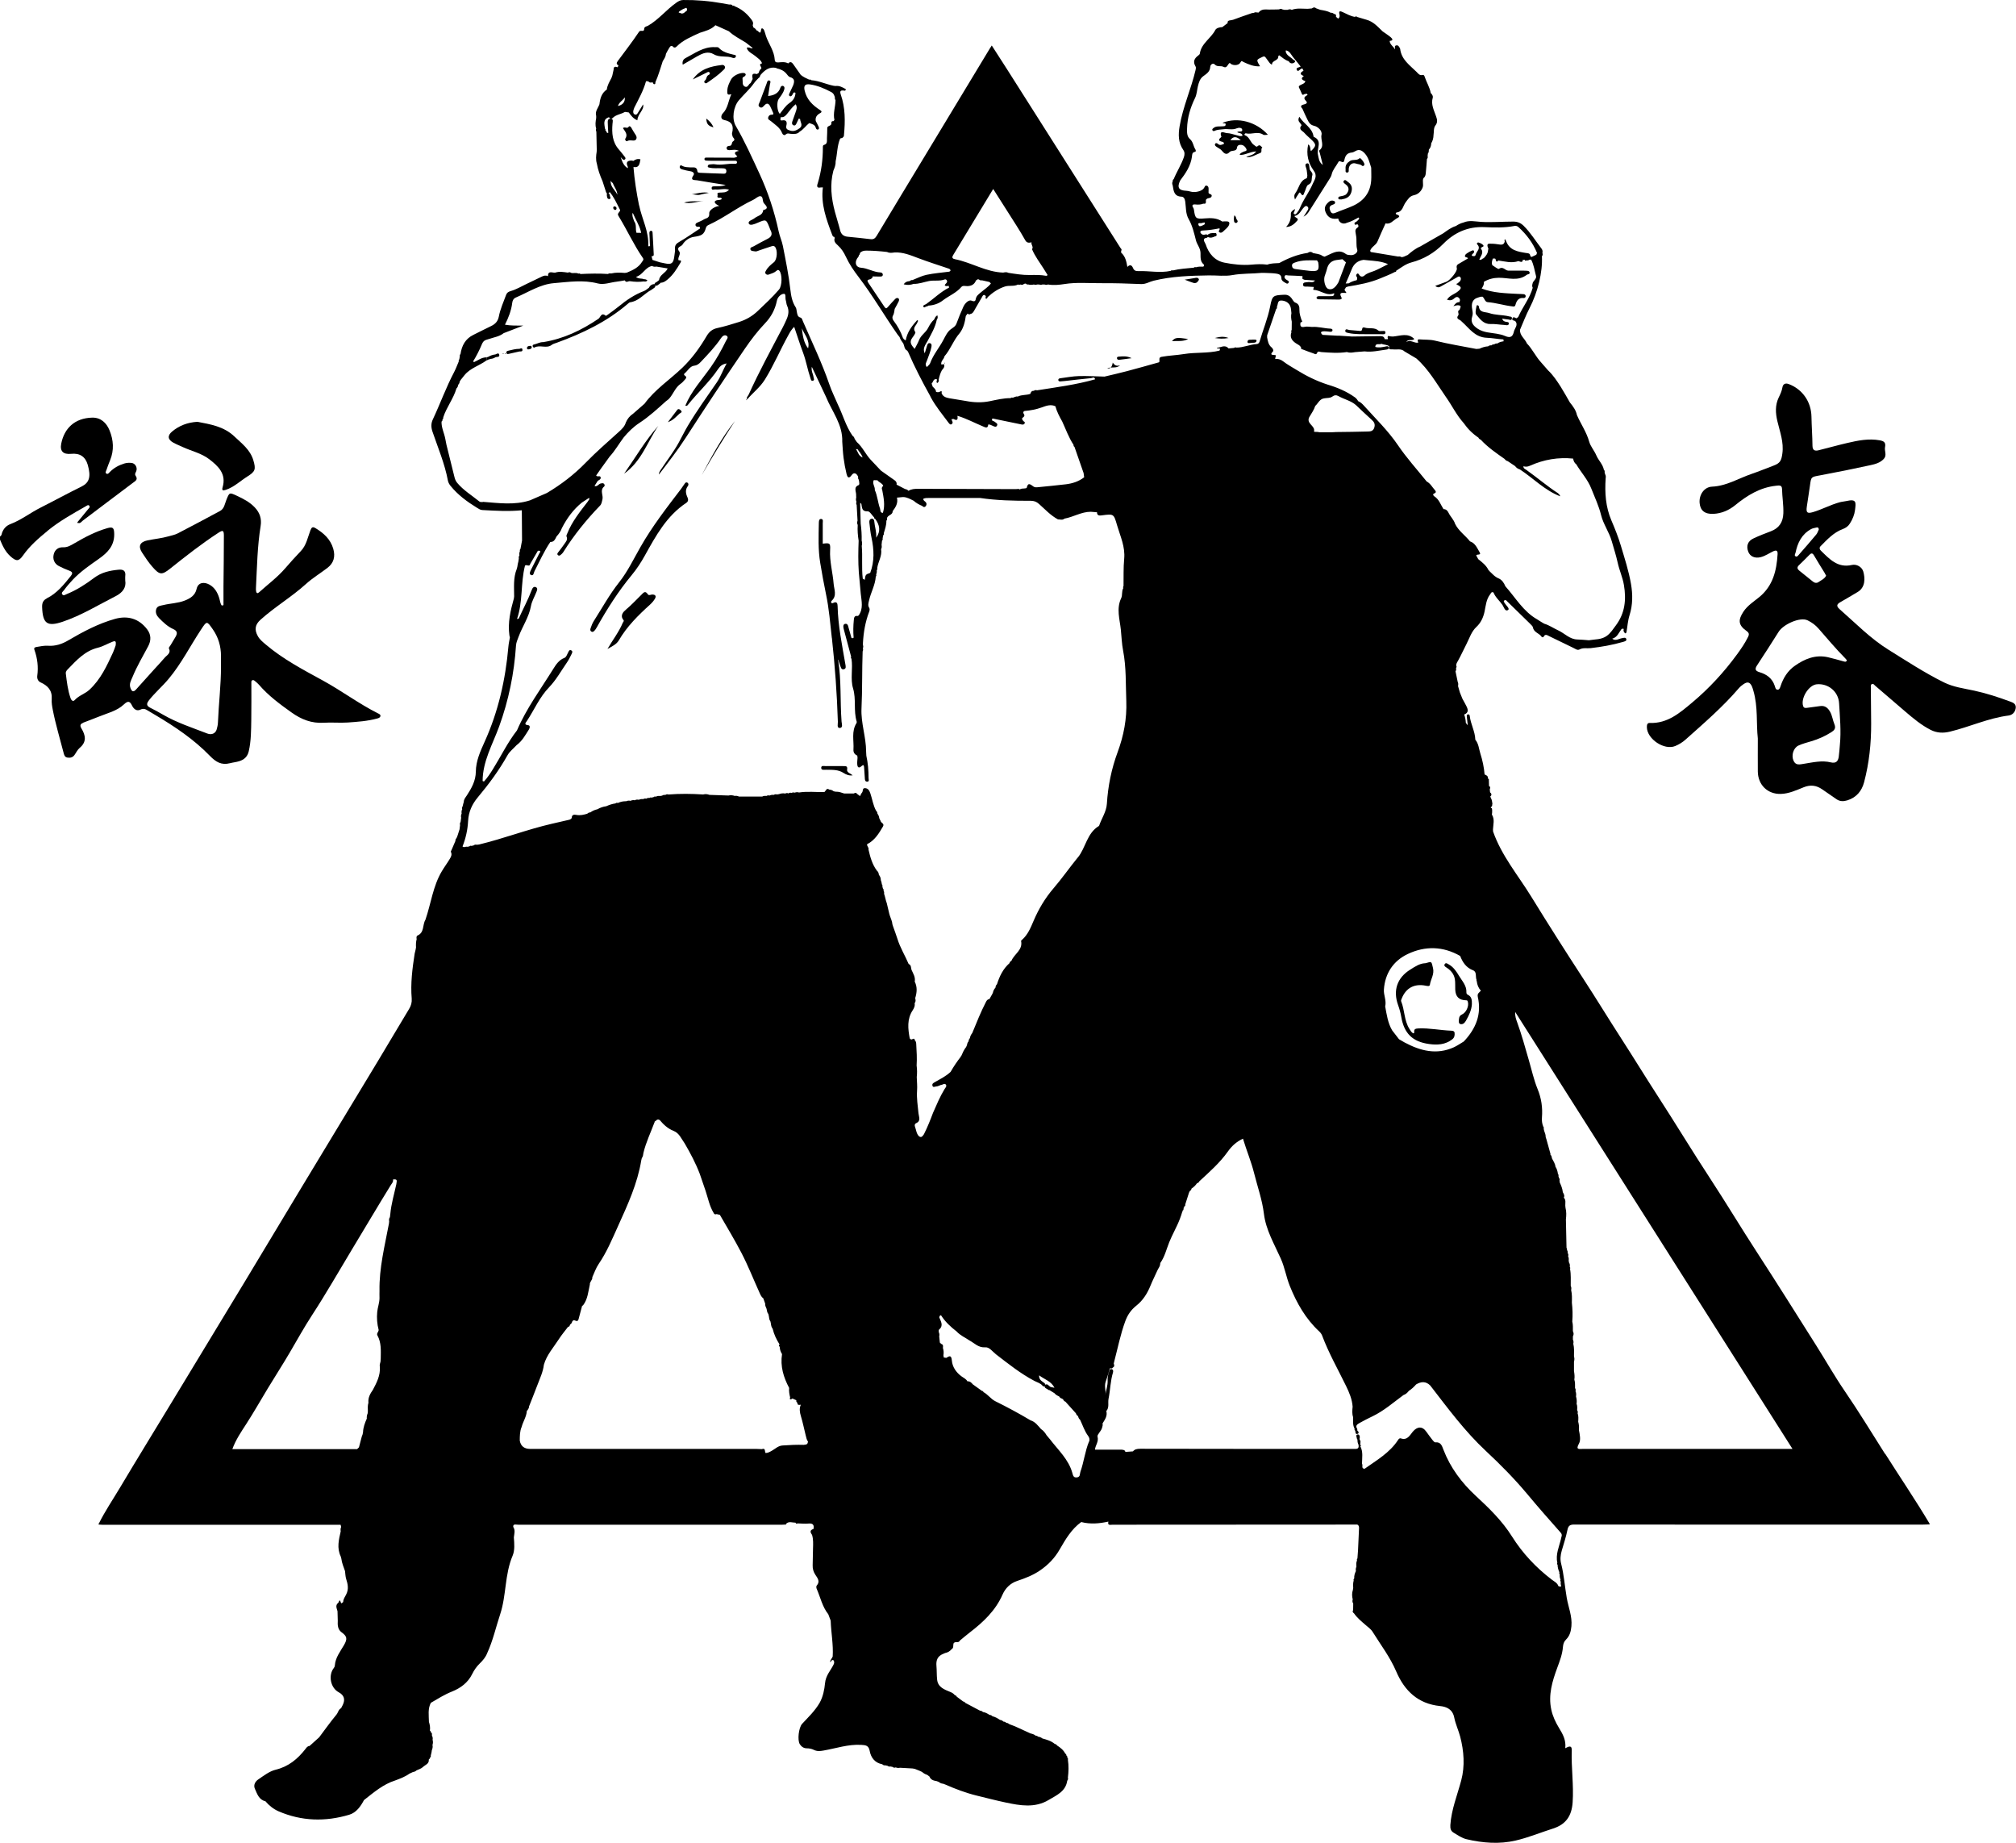 <?xml version="1.0" encoding="UTF-8"?>
<svg xmlns="http://www.w3.org/2000/svg" id="Capa_2" data-name="Capa 2" viewBox="0 0 458.92 419.46">
  <defs>
    <style>
      .cls-1 {
        fill: #000;
        stroke-width: 0px;
      }
    </style>
  </defs>
  <g id="Capa_6" data-name="Capa 6">
    <g>
      <path class="cls-1" d="M10.77,120.85c2.69-2.21,5.72-3.9,8.73-5.61.24-.13.59-.46.84-.12.23.32-.14.58-.32.81-.8.99-1.61,1.97-2.42,2.95h-.03s.04.03.06.05c0,0,0,0,0-.01.58.4.9-.19,1.23-.44,3.8-2.84,7.56-5.74,11.37-8.57.62-.46,1.24-.76.64-1.64-.25-.36,0-.69.14-1.02.33-.79-.19-1.8-1.06-1.89-.54-.06-1.1-.04-1.65.13-1.28.39-2.41,1.01-3.34,1.98-.18.19-.4.5-.7.34-.39-.21-.13-.56-.03-.84.26-.75.53-1.5.84-2.24.93-2.28.77-4.56-.13-6.77-.7-1.73-2-2.96-3.97-2.91-3.99.11-6.34,2.45-7.03,5.91-.35,1.73.45,2.51,2.25,2.33,1.95-.2,3.25.61,3.79,2.52.76,2.67.38,4.04-1.43,4.93-3.14,1.54-6.2,3.22-9.33,4.8-2.31,1.16-4.37,2.79-6.8,3.72-1,.38-1.57,1.02-1.94,1.95-.12.31-.08.71-.48.88v.72c.57,1.39,1.2,2.74,2.35,3.78,1.31,1.18,1.89,1.25,2.88-.16,1.54-2.19,3.51-3.9,5.55-5.57Z"></path>
      <path class="cls-1" d="M429.13,330.93c-3.06-4.83-6.03-9.71-9.26-14.43-2.28-3.34-4.28-6.88-6.44-10.3-4.51-7.14-9-14.3-13.6-21.38-3.54-5.45-6.88-11.02-10.44-16.46-4.13-6.3-8.03-12.76-12.13-19.08-2.77-4.29-5.44-8.65-8.21-12.94-2.92-4.52-5.71-9.11-8.65-13.62-4.02-6.18-7.98-12.39-11.84-18.67-3-4.87-6.76-9.31-8.68-14.81,0-.16-.01-.32-.02-.48.05-1.12.43-2.27-.23-3.34,0,0-.02,0-.02,0,.1-.54.1-1.54-.08-1.52-.06,0-.09,0-.15,0l.02-.25c.37-.06.23-.48.33-.75-.08-.38-.11-.97-.34-1.21l-.14-.45c.31-.16.37-.6-.05-.89-.02-.23-.05-.46-.07-.7.1-.29.21-.57-.17-.75-.01-.47-.03-.94-.04-1.41.05-.2-.09-.26-.24-.31.12-.59-.33-.74-.73-.92-.13-1.63-.48-3.24-.97-4.78-.33-1.05-.38-2.23-1.14-3.13-.05-1.9-1.08-3.57-1.27-5.43-.02-.21-.19-.37-.41-.34-.25.03-.28.27-.26.46.06.68.15,1.35.22,2.04-.16-.2-.3-.38-.44-.56-.02-.65-.16-1.28-.37-1.9,1.08-.42.88-1.17.48-1.95-.28-.56-.59-1.1-.89-1.65l-.58-1.44c-.14-.48-.27-.95-.41-1.43.05-.33.09-.66-.08-.97-.17-.8-.33-1.6-.5-2.4.18-.22.17-.47.12-.73.09-.15.2-.3.06-.48-.09-.46.19-.82.39-1.18.69-1.24,1.27-2.54,1.92-3.8.69-1.34,1.13-2.85,2.27-3.91,1.05-.97,1.58-2.2,1.86-3.52.28-1.35.37-2.74,1.27-3.9.23-.3.29-.65.76-.41.44,1.12,1.39,1.87,2.04,2.83.33.48.57,1.59,1.27,1.15.47-.29-.41-1-.72-1.5-.19-.3-.53-.7.22-.76,1.84,1.8,3.69,3.6,5.53,5.4.22.27.59.52.64.83.2,1.15,1.42,1.29,1.95,2.1.1.16.39.22.5-.01.34-.68.82-.31,1.2-.13,1.87.89,3.72,1.82,5.58,2.71.42.2.91.59,1.34.35.84-.46,1.72-.21,2.57-.31,2.49-.29,4.96-.72,7.37-1.42.34-.1.85-.21.75-.61-.12-.51-.62-.3-1.02-.23-.73.13-1.43.71-2.2.11,1.15-.3,1.5-1.37,2.12-2.19.17-.05.35-.18.51,0-.08.27-.09.52.13.73.13.33.29.32.48.04.23-1.31.31-2.67.71-3.93.74-2.36.74-4.7.33-7.09-.51-2.99-1.46-5.87-2.32-8.76-.58-1.94-1.34-3.84-2.14-5.71-1.32-3.08-1.53-6.29-1.31-9.57.05-.33.06-.66-.13-.96-.04-.16-.08-.32-.11-.48.04-.19.02-.37-.16-.5-.23-1.27-1.23-2.14-1.72-3.29-.45-1.08-1.32-2.03-1.63-3.14-.61-2.19-1.91-4.01-2.79-6.05h0c-.23-1.12-.9-2-1.6-2.86-.7-1.2-1.36-2.42-2.1-3.59-.85-1.32-1.72-2.65-2.88-3.73-.53-.61-1.07-1.22-1.6-1.83-1.22-1.32-1.96-3-3.21-4.29-.44-1.08-1.64-1.77-1.57-3.1.71-1.64,1.34-3.32,2.16-4.9,1.88-3.64,3.02-8.22,2.83-11.85.23-.22.19-.48.11-.75.11-.38-.01-.74-.23-1.02-1.34-1.73-2.48-3.62-4.06-5.17-.68-.66-1.41-.94-2.35-.94-2.43,0-4.86.21-7.3.07-1.33-.08-2.7-.43-4.02.14-.64.16-1.21.44-1.75.81h-.02c-1.07.33-1.94,1.01-2.83,1.64-1.75,1-3.5,2-5.24,3-1.09.46-1.99,1.18-2.87,1.95-.48.16-.9.51-1.44.47-.22-.15-.46-.18-.72-.12-2.08-.35-4.16-.69-6.25-1.04-.03.04-.06.07-.09.1.03-.03.06-.06.09-.1-.04-.09-.09-.18-.13-.28.28-.92,1.31-1.24,1.67-2.11.57-1.39,1.22-2.75,1.83-4.12,1.07.27,1.67-.58,2.4-1.05.3-.19,1.39-.56.08-1.01-.3-.1-.08-.42.04-.43,1.41-.14,1.44-1.51,2.07-2.32.53-.68.87-1.39,1.89-1.61.82-.17,1.54-.72,1.94-1.68.32-.77-.12-1.51.22-2.2.38-.28.48-.7.52-1.12.11-1.08.18-2.16.27-3.24.2-.19.21-.43.15-.68.02-.18.04-.37.06-.55.23-.26.21-.58.22-.89.37-.41.53-.9.54-1.44.34-.57.51-1.19.52-1.86.12-.74,0-1.65.41-2.17.61-.77.41-1.41.18-2.1-.46-1.38-1.22-2.69-.76-4.26.1-.36-.14-.77-.46-1.06-.02.02-.05.04-.08.06.03-.02.06-.04.08-.06-.23-1.31-.96-2.44-1.37-3.68-.08-.25-.2-.5-.47-.43-.7.19-1.02-.33-1.4-.71-1.55-1.52-3.44-2.8-3.72-5.23,0-.04-.02-.08-.04-.11-.19-.35-.37-.79-.86-.68-.52.11-.19.6-.29.9-.33-.66-1.11-1.05-1.2-1.87.01,0,.02,0,.03-.02,0-.01-.01-.03-.02-.04.83-.04.7-.43.24-.82-.59-.49-1.25-.9-1.87-1.35-1.09-1.05-2.09-2.21-3.63-2.63-.73-.22-1.45-.43-2.18-.65-.15-.18-.3-.18-.46,0-.99-.16-1.85-.65-2.74-1.07-.55-.26-1.05-.43-.79.53.08.37.04.7-.31.93-.16-.14-.33-.28-.49-.42.08-.39-.03-.64-.47-.66-.2-.2-.45-.28-.73-.26-.74-.41-1.57-.52-2.39-.67-.32-.12-.63-.23-.95-.35-.33-.3-.65-.2-.96.04-.32.03-.64.05-.97.08-1.21,0-2.43-.21-3.6.24-.32-.2-.64-.13-.95,0-.24,0-.48,0-.72,0l-.48-.11c-.24-.17-.48-.16-.72,0-.16,0-.32.01-.48.02-.83,0-1.65.05-2.48,0-.72-.04-1.3.15-1.73.71l-.76-.07-.43.17c-.19-.05-.45.07-.66.14-1.32.45-2.64.91-3.95,1.4-.46.17-1.41.02-1.22.74l-1.23.93c-.54,0-1.36.2-1.59.65-.99,1.93-3.2,3.05-3.53,5.39-.02.16-.22.32-.38.44-.89.65-1.22,1.42-.6,2.45.14.23.09.52.02.81-1.01,4.34-2.9,8.42-3.64,12.84-.32,1.9-.32,3.7.83,5.36.35.51.36,1.04.14,1.67-.6,1.74-1.62,3.29-2.31,4.98-.19.11-.25.28-.22.49-.18.31-.15.63-.01.95.21,1.21.26,2.49,2.01,2.56.49.02.75.47.84,1.1.2,1.35.06,2.76.79,4.02.85,1.49,1.23,3.17,1.65,4.82.25.98.99,1.71,1.04,2.83.04.86-.15,1.94.72,2.64.16.2.07.36-.08.51-.56,0-1.13-.04-1.68.15-.18-.08-.34-.05-.48.09-1.61.16-3.22.25-4.8.63-.18-.08-.34-.03-.48.1-2.44.52-4.88-.03-7.32.05-.58.02-.99-.1-1.23-.68-.29-.7-.72-.9-1.3-.27-.21-1.19-.43-2.37-1.4-3.24-.07-.07,0-.29,0-.44.22-.32-.09-.51-.21-.7-8.6-13.56-17.21-27.11-25.82-40.67-1.11-1.75-2.24-3.5-3.44-5.35-.23.36-.36.55-.48.75-4.85,8.02-9.7,16.04-14.55,24.07-3.72,6.15-7.45,12.3-11.15,18.47-.35.58-.69.88-1.41.79-1.74-.23-3.49-.37-5.24-.56-.88-.09-1.45-.52-1.68-1.43-.36-1.43-.82-2.83-1.2-4.25-.82-3.08-1.17-6.19-.35-9.33.29-.69.56-1.39.52-2.16.38-1.7.33-3.48,1.01-5.13.19-.21.56-.07.69-.38.22-.11.18-.32.2-.51.29-3.09.31-6.16-.72-9.13-.31-.89-.02-1.03.74-.94.18.08.31,0,.37-.16.04-.11.01-.23-.15-.26-.67-.37-1.34-.73-2.15-.62-.15-.02-.29-.03-.44-.05-1.71-.34-3.31-1.13-5.08-1.27-.13-.14-.29-.19-.48-.12-.68-.31-1.36-.61-1.93-1.09-.57-.81-1.14-1.62-1.71-2.43-.32-.45-.68-.69-1.15-.18-.7-.4-1.46-.29-2.21-.23-.45.03-.82-.04-.85-.57-.11-2.01-1.35-3.59-1.99-5.4-.15-.48-.27-.98-.48-1.44-.14-.29-.59-.56-.64-.04-.14,1.45-.7.06-1.01.2-.18-.31-.42-.56-.75-.71-.05-.17-.1-.34-.15-.51.27-.62-.12-1.07-.45-1.49-.98-1.26-2.19-2.25-3.7-2.83-.1-.16-.22-.18-.36-.04,0,0-.03-.03-.03-.03-.17-.36-.49-.33-.81-.31-.56-.1-1.12-.2-1.68-.3-2.9-.52-5.82-.76-8.77-.73-.65,0-1.09.26-1.6.62-2.28,1.6-4.02,3.86-6.46,5.25-.39.16-.88.21-.85.81-.11.72-.81,0-1.18.57-1.5,2.25-3.17,4.4-4.78,6.58-.3.4-.49.75.11,1.04l-.18.44c-.51-.19-.94-.23-.92.52l-.3,1.37c-.07.18-.13.36-.2.55-.43.84-.94,1.65-1.05,2.62-1.19.81-1.53,2.03-1.68,3.36-.31.86-1.05,1.61-.74,2.65,0,.16,0,.32,0,.48-.14.8-.26,1.6,0,2.39-.08.25-.08.49.04.72.03,1.37.06,2.74.09,4.11,0,.15-.02.3-.02.45-.14.9-.23,1.8.04,2.69.24,1.4.73,2.73,1.3,4.03.26.81.51,1.62.78,2.42.07.2.16.35.28.4-.11.09-.12.28-.08.45.08.32.03.76.53.78.22,0,.35-.13.28-.41-.21-.24,0-.78-.46-.86.06-.03.12-.07.2-.15.02-.07.04-.14.06-.22,1,1.16,1.59,2.55,2.29,3.89.09.17.19.34.03.54-.54.68-.51.67-.12,1.33,1.86,3.05,3.33,6.32,5.37,9.26.3.43,0,.62-.18.92-.8,1.31-2.11,1.88-3.44,2.44l-.48.07c-1.04-.08-2.09-.13-3.12.13-.26-.07-.49-.02-.72.11-2.08-.14-4.16-.09-6.24.01-.14-.12-.3-.18-.48-.09-.53-.3-1.12-.01-1.67-.18-.23-.19-.48-.16-.73-.05-.96-.13-1.92-.32-2.87,0-.65.09-1.65-.56-1.67.82-.47-.26-.92-.14-1.37.08-1.19.57-2.37,1.15-3.56,1.71-1.15.55-2.27,1.22-3.48,1.57-.6.17-.91.38-1.1.87-.6,1.64-1.34,3.25-1.67,4.98-.22,1.12-.87,1.72-1.82,2.17-1.33.63-2.64,1.32-3.97,1.97-1.83.89-2.64,2.45-2.93,4.37-.13.13-.2.28-.15.47-.04.24-.08.48-.12.72-.14.14-.17.3-.12.48-.35.8-.65,1.64-1.05,2.41-1.85,3.5-3.18,7.23-4.86,10.8-.43.92-.41,1.79-.08,2.77,1.26,3.7,2.8,7.31,3.52,11.18.08.41.32.83.59,1.16,1.68,2.08,3.8,3.63,6.05,5.01.37.23.74.48,1.2.5,2.99.16,5.98.35,8.98.05.02,2.3.03,4.59.05,6.89-.12.64-.24,1.27-.36,1.91-.15.14-.17.3-.12.49-.13.31-.18.63-.11.96-.15.22-.19.46-.14.72-.04.24-.07.48-.11.72-.04.16-.08.32-.12.48-.04.24-.08.48-.12.72-.04.16-.09.32-.13.48-.81,2.02-.59,4.14-.59,6.23-.02.16-.04.32-.06.48-.77,2.74-1.42,5.5-1.02,8.39l.11.49c-.12.7-.28,1.4-.34,2.11-.66,7.49-2.29,14.73-5.4,21.6-.99,2.19-1.98,4.36-2.01,6.82-.02,2.06-.96,3.75-2.04,5.4-.3.46-.7.88-.7,1.49-.05.16-.09.31-.14.47-.04.16-.07.33-.11.49-.14.22-.19.46-.11.71-.17.3-.19.63-.13.97-.14.31-.2.62-.11.95-.04.32-.09.64-.13.96-.15.22-.2.46-.12.72-.04.32-.08.64-.12.97-.05.16-.1.32-.15.47-.1.32-.21.65-.31.97-.06.16-.13.31-.19.47-.16.22-.33.43-.29.73-.31.72-.61,1.43-.92,2.15-.11.15-.17.3-.05.48.2.55-.04.99-.31,1.45-.57.96-1.24,1.85-1.81,2.81-2.04,3.43-2.47,7.38-3.74,11.06-.71,1.14-.18,2.92-1.85,3.6-.16.06-.24.49-.14.78-.17.62-.19,1.26-.15,1.9-.03.17-.06.34-.09.5-.07.31-.15.61-.22.92-.52,3.39-.96,6.78-.67,10.22.07.86-.14,1.62-.59,2.36-2.37,3.92-4.69,7.87-7.06,11.8-5.86,9.71-11.75,19.41-17.61,29.12-4.24,7.02-8.45,14.06-12.69,21.08-5.55,9.18-11.12,18.35-16.68,27.52-3.95,6.51-7.94,13-11.84,19.54-1.59,2.66-3.33,5.23-4.72,8.01-.05.08-.09.16-.14.24.06.02.12.04.18.05.28.02.55.05.83.05,18.05,0,36.09,0,54.14,0,.04.17.08.33.12.5-.15.31-.16.64-.1.97-.43,1.91-.92,3.82,0,5.72.05.17.09.33.14.5.11,1,.53,1.91.84,2.85.08.58.08,1.19.25,1.74.38,1.21.65,2.34,0,3.6-.26.5-.66,1.04-.67,1.69-.17.09-.4.51-.52.14-.35-1.1-.42-.07-.61.05-.73.58-.32,1.25-.16,1.91h0c.02.73.04,1.45.06,2.18-.06.98,0,1.98.85,2.6,1.29.93,1.38,1.52.56,2.94-.85,1.46-1.95,2.83-2.08,4.63-.01.19-.09.4-.21.54-1.34,1.68-.78,4.55,1.09,5.55q1.84.99.93,2.88c-.12.25-.25.5-.38.74-.61.3-.67,1-1.06,1.47-1.38,1.67-2.64,3.44-3.94,5.17-.73.66-1.47,1.32-2.2,1.98-.47,0-.69.39-.92.68-1.78,2.27-3.84,4-6.77,4.71-1.42.34-2.71,1.36-3.97,2.21-.68.46-1.16,1.27-.76,2.15.52,1.15.9,2.48,2.39,2.82.83.98,1.85,1.79,3,2.29,5.24,2.26,10.64,2.4,16.07.78,1.63-.49,2.59-1.88,3.37-3.34,2.21-1.73,4.34-3.59,7.09-4.46,1.13-.42,2.26-.84,3.25-1.55.27-.13.55-.25.82-.38.29-.04.57-.13.78-.36.49-.24,1.08-.39,1.45-.75.5-.51,1.47-.71,1.36-1.72.04-.16.36-.17.23-.43.26-.08.24-.29.22-.5.06-.24.11-.47.17-.71.02-.16.05-.33.07-.49.16-.38.25-.77.15-1.19.13-.4.14-.79.02-1.19.08-.34.02-.65-.15-.95-.01-.28.11-.61-.28-.74.17-.24-.16-.26-.18-.41.11-.68-.02-1.33-.22-1.97-.02-1.46-.29-2.94.43-4.33,1.57-.91,3.09-1.88,4.8-2.56,1.98-.79,3.66-2.03,4.63-4.02.44-.9,1.01-1.7,1.71-2.38.71-.69,1.33-1.42,1.69-2.35,1.31-2.83,1.97-5.88,2.95-8.83,1.44-4.33,1.01-9.06,2.84-13.35.52-1.23.39-2.75.28-4.15.08-.81.38-1.62-.14-2.4-.04-.36.1-.56.48-.54.28.02.56.05.83.05,19.91,0,39.83,0,59.74,0,.28,0,.56-.03.83-.04.16.03.27.02.24-.19.65-.63,1.42-.23,2.14-.24.09.24.24.3.47.16.82.02,1.64.12,2.45.04,1.01-.1,1.36.27,1.17,1.23-.93.27-.72.8-.32,1.37.3,1.01.24,2.04.21,3.07-.04,1.27-.04,2.54-.08,3.81-.03.82.18,1.53.65,2.23.49.72,1.09,1.49.27,2.41-.12.13-.1.49-.02.69.86,1.96,1.29,4.12,2.66,5.84.18.48.36.96.54,1.44.09,2.73.63,5.43.46,8.17-.17.45-.6.79-.58,1.29.28-.1.27-.67.77-.44.17.32.22.55.02.96-.68,1.4-1.8,2.47-1.96,4.31-.13,1.37-.45,3.04-1.22,4.41-1.06,1.84-2.59,3.28-4.01,4.81-.75.86-1.1,3.66-.51,4.61.33.53.88.94,1.55.94.57,0,1.15.11,1.61.34.75.38,1.42.31,2.18.18,2.87-.49,5.67-1.48,8.65-1.3.95.06,1.69.09,1.92,1.37.27,1.5,1.16,2.73,2.86,3.04.19.18.4.29.67.24.17.03.33.07.5.1.21.15.44.23.7.17l.49.1c.21.2.46.21.71.11.31.14.64.14.97.08.96.05,1.91.1,2.87.16.16.03.33.06.49.09h0c.15.06.31.12.46.18.25.1.49.2.74.3.15.07.31.15.46.22.34.3.73.53,1.17.66l.51.38c.29.76.95.94,1.65,1.05.16.06.33.13.49.19.29.24.61.39.99.4.16.06.31.12.47.18,2.31,1.01,4.67,1.91,7.11,2.51,2.22.54,4.43,1.12,6.66,1.59,3.26.69,6.63,1.3,9.77-.58,1.79-1.08,3.87-1.91,4.23-4.38.17-.21.24-.44.15-.71.17-1.36.21-2.71,0-4.07.08-.19.01-.34-.14-.47.03-.2,0-.38-.21-.49.01-.2-.06-.35-.25-.43-.41-.83-1.11-1.37-1.86-1.85-.12-.19-.28-.33-.52-.35-.82-.7-1.82-.97-2.82-1.25-.3-.23-.64-.38-1.02-.41-.12-.17-.29-.23-.49-.21-.34-.29-.75-.43-1.19-.52-1.2-.55-2.4-1.1-3.61-1.65-.4-.15-.79-.3-1.19-.45-.22-.15-.43-.33-.72-.3-.17-.22-.41-.29-.67-.3-.2-.24-.46-.34-.76-.38-.54-.37-1.1-.69-1.74-.84-.17-.22-.4-.28-.66-.31-.46-.3-.94-.58-1.5-.65-.17-.21-.4-.28-.66-.31-1.12-.59-2.24-1.18-3.36-1.78-.09-.19-.25-.28-.46-.3-.49-.37-.98-.74-1.47-1.1-.09-.19-.23-.32-.44-.35-.27-.35-.6-.55-1.02-.72-1.34-.56-2.83-1.06-3.01-2.83-.11-1.02-.06-2.06-.15-3.09-.12-1.29.25-2.25,1.52-2.75.15-.07.31-.13.46-.2.6-.11,1.08-.41,1.47-.87.3-.16.38-.43.37-.75.02-.16.04-.33.05-.49.25-.71,1.18-.02,1.44-.71-.33,0-.59,0-.78.01.19-.01.44-.01.78-.01.76-.62,1.5-1.26,2.28-1.86,3.07-2.36,5.84-4.95,7.45-8.61.64-1.46,1.78-2.6,3.35-3.12,1.83-.61,3.59-1.29,5.21-2.4,1.86-1.28,3.32-2.79,4.46-4.78,1.32-2.28,2.67-4.61,4.9-6.22,2.07.54,4.13.35,6.18-.1-.26.96.48.71.92.71,18.58,0,37.16-.02,55.74-.03.5.26.4.73.38,1.15-.06,1.54-.14,3.08-.21,4.62-.05.64-.09,1.29-.14,1.93-.12.14-.17.29-.09.47-.24.46-.17.96-.15,1.45-.15.3-.17.62-.11.95-.25.53-.43,1.09-.38,1.69-.14.13-.21.28-.12.47-.16.55-.16,1.12-.11,1.69-.03.16-.05.31-.08.47-.24.71-.21,1.43-.03,2.15-.12.33-.07.65.11.95,0,.49-.01.98-.02,1.47-.21.32-.08.55.2.74.71,1.03,1.67,1.81,2.6,2.62.57.5,1.24.95,1.63,1.58,1.85,2.98,3.99,5.77,5.38,9.03,1.88,4.39,4.95,7.36,9.98,7.87,1.55.16,2.86.77,3.23,2.63.29,1.47.96,2.87,1.35,4.33.86,3.29,1.1,6.71.24,9.95-.9,3.38-2.24,6.63-2.48,10.18-.05.82.13,1.36.73,1.72.95.57,1.92,1.26,2.97,1.5,3.68.87,7.46,1.16,11.16.3,2.9-.67,5.69-1.83,8.54-2.74,2.9-.93,4.23-2.86,4.44-5.95.27-3.97-.34-7.9-.2-11.85.04-1.21-.7-.9-1.48-.47.22-1.85-.58-3.24-1.42-4.61-.79-1.3-1.44-2.67-1.76-4.17-.73-3.35.23-6.46,1.36-9.54.57-1.54,1.16-3.07,1.29-4.72.06-.67.21-1.21.71-1.7.83-.82,1.11-1.84,1.22-3.02.21-2.27-.69-4.31-1.06-6.45-.45-2.6-.62-5.24-1.28-7.8-.25-.96-.15-1.98.14-2.96.47-1.57.97-3.14,1.3-4.73.2-.99.62-1.21,1.58-1.21,26.38.03,52.76.02,79.14.02.48,0,.96-.03,1.44-.04.14,0,.34.1.27-.19-3.21-5.39-6.74-10.58-10.09-15.88ZM90.23,269.46c-.49,2.28-1.17,4.51-1.38,6.84-.03.24-.06.48-.09.72-.22.29-.23.62-.17.96-.02.16-.03.33-.05.49-.95,5.08-2.25,10.11-2.15,15.34,0,.24,0,.48-.01.72.08.04.15.08.21.12-.06-.04-.13-.08-.21-.12,0,.32,0,.64.01.96-.02,1.06-.42,2.06-.52,3.11-.13,1.37-.03,2.74.33,4.09-.02.43-.53.8-.29,1.23.92,1.66.78,3.46.76,5.25-.02.24-.03.49-.05.73-.12.39-.24.78-.15,1.19.14,1.95-.72,3.59-1.59,5.23-.62.88-1.13,1.8-1.01,2.93-.19.63-.16,1.28-.13,1.93-.01.16-.03.31-.04.47-.16.39-.25.79-.2,1.21-.44.99-.82,2-.86,3.11-.03.16-.07.32-.1.49-.06.16-.12.31-.18.47-.22.83-.43,1.65-.65,2.48h0c-.14.13-.28.26-.42.4h-28.4c.79-2.16,2.01-3.93,3.16-5.71,1.71-2.64,3.25-5.37,4.88-8.06,1.66-2.75,3.41-5.44,5.03-8.21,1.67-2.84,3.27-5.75,5.07-8.51,3.2-4.9,6.09-9.99,9.11-14.99,2.93-4.84,5.8-9.72,8.77-14.53.25-.41.67-.79.55-1.36h0c.85-.09.97.02.76,1.04ZM336.39,226.82c.95,4.02-.44,7.33-3.18,10.22-.75.44-1.48.96-2.27,1.32-3.95,1.78-7.64.8-11.23-1.12-.42-.23-.83-.48-1.24-.72.03.19.07.38.07.6,0-.22-.05-.41-.07-.6-.52-.68-1.05-1.35-1.57-2.03-.98-1.68-1.23-3.57-1.58-5.44.33-1.32-.38-2.58-.29-3.83.25-3.7,2.15-6.55,5.46-8.11,3.95-1.86,8.01-1.77,11.9.46.57,1.45,1.35,2.65,2.93,3.26.93.36.49,1.49.81,2.22-.01.03-.05.07-.04.09.02.06.05.12.08.19.07-.03.14-.07.2-.1h0c-.07.03-.14.07-.2.1.1.8.36,1.53.94,2.12-.29.42-.88.61-.71,1.36ZM354.72,112.29c-2.52-1.62-4.78-3.59-7.23-5.32-.3-.22-.77-.34-.68-.87.55.23,1.04.09,1.58-.15,3.09-1.37,6.33-1.92,9.71-1.58.1.49.25.96.7,1.27,1.11,1.88,2.64,3.49,3.45,5.57.78,1.99,1.7,3.91,2.22,6.02.51,2.08,1.84,3.86,2.43,5.95.47,1.64.99,3.25,1.36,4.93.37,1.69,1.12,3.3,1.41,5.04.56,3.32.25,6.42-1.86,9.22-.62.83-1.15,1.69-2.01,2.33-1.24.92-2.71.77-4.1,1.02-.87-.06-1.74-.16-2.62-.18-1.76-.03-2.88-1.38-4.33-2.05-1.08-.49-2.06-1.2-3.22-1.54h0c-.2-.12-.4-.23-.6-.35-.34-.22-.69-.43-1.03-.65-3.15-1.79-4.9-4.93-7.22-7.52-.3-.77-.83-1.5-1.49-1.77-.97-.39-1.54-1.14-2.24-1.78v-.09s-.1-.02-.1-.02c-.51-1.09-1.44-1.79-2.34-2.51-.16-.28-.31-.56-.47-.85.15-.38,1.25.06.77-.74-.56-.93-.98-2.07-2.18-2.46-1.09-1.37-2.61-2.38-3.4-4-.29-.95-1.06-1.62-1.48-2.5-.24-.49-.56-.84-1.15-.84-.65-1-1-2.22-2.09-2.91-.04-.04-.08-.07-.12-.11-.19-.2-.26-.41.14-.57.5-.2.31-.52.11-.74-.61-.67-1.02-1.52-1.87-1.96-2.19-2.73-4.56-5.34-6.52-8.23-2.25-3.32-5.11-6.07-7.76-9.02-.37-.41-.76-.81-1.29-1.01-.21-.33-.42-.64-.75-.88-1.9-1.36-4.01-2.25-6.23-2.91-2.51-.81-4.86-1.97-7.1-3.36-1.01-.62-2.06-1.19-3-1.92-.51-.4-1.15-.65-1.85-.54.04-.19.08-.38.12-.57.17-.27.02-.31-.22-.34-.49-.06-1.2.03-.42-.78.23-.24.01-.72-.27-.94-.75-.6-.87-1.45-1.03-2.3,0-.16,0-.32.01-.48.68-1.99,1.36-3.99,2.05-5.98.23-.11.19-.3.16-.49.31-.53.02-1.54,1.16-1.43,1.16.12,1.92.8,2.05,1.93.04.31.07.62.1.94-.13.65-.07,1.29.08,1.93,0,.63-.01,1.27-.02,1.9-.13.15-.14.32-.05.49-.43,1.14.07,1.9.99,2.52.45.3,1.02.49,1.23,1.08-.09.25.05.3.26.31.85.32,1.69.66,2.55.94.26.09.61.41.84-.19.16-.42.62-.14.96-.12,1.93.14,3.86.29,5.79-.01h0s.02,0,.02,0c.61.23,1.23.12,1.84.02.72-.06,1.44-.11,2.16-.17,1.71.22,3.36-.21,5.03-.42.29-.04.56-.15.45-.52-.09-.3-.37-.24-.6-.19-.81.16-1.62.36-2.45.11.08-1.01.98-.4,1.41-.71.57.27,1.28.14,1.79.6,0,0-.03.02-.03.02-.26.89.49.59.84.65.89.13,1.88-.27,2.67.48.89.53,1.78,1.05,2.67,1.58,2.85,2.51,4.67,5.82,6.81,8.88,1.35,1.92,2.37,4.06,3.96,5.82.92,1.32,2.03,2.43,3.37,3.33.1.24.28.38.52.46,1.6,1.73,3.53,3.06,5.45,4.4.17.27.42.42.71.5.02-.23.05-.47.07-.7-.02.23-.05.47-.07.7.56.37,1.12.75,1.67,1.12.28.38.65.64,1.11.77,3.06,2.01,5.64,4.76,9.15,6.1-.08-.29-.23-.48-.43-.6ZM298.12,94.81c.45-.76,1-1.54,1.28-2.42h0c.68-.61,1.01-1.64,2.11-1.74.58-.1,1.29-.04,1.71-.35.55-.41.97-.43,1.48-.14,1.3.73,2.82,1.03,3.97,2.04,1.18,1.11,2.35,2.24,3.56,3.32.58.52.87,1,.6,1.84-.28.84-.95.83-1.53.85-2.38.08-4.77.08-7.16.12-.32,0-.63.03-.95.05-.96,0-1.92,0-2.88,0-.4-.16-1.23,0-1.19-.19.35-1.34-1.97-1.77-1.01-3.38ZM291.85,82.61h0c-.03.07-.06.13-.09.2.03-.07.06-.13.09-.2ZM343.58,78.02s0,0,0,0c.03.01.07.04.1.06-.03-.02-.07-.04-.1-.06ZM348.91,65.49c-.67,2.41-2.3,4.35-3.28,6.61-.07.15-.3.23-.46.35-.3-.16-.69-.45-.88,0-.22.49.32.48.61.6.8.89-.09,1.62-.27,2.4-.24,1.04-.67,1.61-2.01,1.02-1.24-.54-2.7-.59-4.07-.84-.75-.14-1.47-.37-2.11-.78-1-.65-1.77-1.47-1.31-2.8.19-.55.12-1.03.01-1.59-.23-1.23-.09-2.38,1.41-2.77.16-.05.32-.1.48-.15.14,0,.29-.01.43-.02.5.33.53,1.2,1.2,1.25,1.88.14,3.68.74,5.55.95.28.03.62.17.76-.31.26-.92.67-1.71,1.85-1.58.23.02.48-.12.49-.42,0-.3-.23-.43-.46-.46-.43-.05-.88-.04-1.31-.06-2.79-.15-5.59-.2-8.25-1.22.28-.46.6-.91.49-1.51,1.03-.65,2.24-.93,3.38-.94,2.17-.03,4.41.88,6.42-.69.19-.15.62-.06.63-.42,0-.42-.38-.48-.68-.49-.6-.04-1.2-.03-1.8-.03-.8,0-1.6,0-2.4,0-.7-.01-1.17-1.06-2.11-.4-.2.14-.99-.53-1.5-.83-.23-.51-.06-1,.1-1.49l.08-.03c.1,0,.21,0,.31.01.45-.17.13,1.22.89.44,1.51.21,3.02.68,4.56.13.42.12.94.49,1.03-.35.12.12.25.11.39.04.09.34.3.23.5.13.19.07.37.04.5-.12.15-.01.3-.03.46-.04.63,1.17.78,2.48,1.12,3.73.2.72-.74,1.1-.8,1.79-.11.32-.09.63.06.93ZM315.99,60.11c-1.15.57-2.11,1.13-3.13,1.54-.76.31-1.58.45-2.23,1.04-.37.33-.86.41-1.22-.13-.12-.18-.27-.47-.54-.21-.22.22-.21.49.03.73.03.01.06.03.1.04-.03-.01-.06-.03-.1-.04.06.24.08.47-.07.69-.64.15-1.26.35-1.81.72-.23,0-.46.02-.69.03.45-1.06.94-2.11,1.35-3.18.48-1.28,1.37-2,2.71-2.2.32.03.64.06.96.1,1.49.15,3,.17,4.65.89ZM304.66,64.28c-.73,1.3-1.55,1.81-2.36,1.45-.61-.27-1.05-1.83-.77-2.83.15-.53.39-1.04.51-1.58.27-1.21.94-1.96,2.19-2.14.46-.06.91-.12,1.37-.18.26.24.53.48.79.72-.57,1.52-1.15,3.04-1.72,4.56ZM272.9,51.35c-.46-.88.5-.43.81-.62.15-.09.37-.06.56-.09,0,.13-.01.26-.02.39-.43.28-1.17.66-1.35.32ZM274.79,54.05c.09-.01.13-.06.15-.13.56.3,1.11.15,1.65-.13.21-.02.4-.12.36-.34-.03-.18-.04-.48-.39-.39-.62-.06-1.23-.02-1.71.43-.07-.11-.17-.17-.33-.15-.24.03-.5.16-.7.08-.24-.09-.54-.33-.57-.54-.05-.33.3-.41.6-.42,1.27-.05,2.52-.25,3.74-.49.23.36-.41.59-.02.88.32.23.63.07.86-.16.49-.49,1.16-.95,1.36-1.55.3-.88-.52-.75-1.07-.76-.16.01-.32.03-.48.04-1.25-.85-2.62-.83-4.07-.71-1.95.17-2.11-.03-2.37-1.89-.03-.24-.08-.4-.21-.61-.32-.49-.09-.73.47-.68.64.06,1.27.07,1.87-.18.98.17.34-.77.7-1.02.09-.06.19-.12.28-.18.38-.09.86-.11.92-.57.06-.43-.56-.35-.72-.68,0-.28,0-.56.01-.83.01-.34-.03-.68-.38-.8-.42-.14-.48.23-.65.51-.43.73-2.03,1.14-3.13.81-.31-.09-.61-.16-.92-.17-1.74-.08-2.14-.76-1.38-2.35,1.24-1.62,2.37-3.29,2.67-5.39.06-.41-.02-.99.67-1.12.31-.06.22-.39.09-.6-.46-.73-.47-1.66-1.19-2.29-.7-.61-.71-1.44-.68-2.41.07-2.5.74-4.76,1.83-6.98.39-.8.43-1.77.64-2.66.21-.86.46-1.72,1.21-2.27.75-.56,1.55-1.02,1.6-2.14.02-.55.66-.93,1-.56.61.67,1.38.23,2.03.57.81.43.91-.65,1.42-.91.48.67,2,.7,2.4-.07.29-.56.38-.29.73-.12,1.18.55,2.38,1.07,3.76.97-.91-1.52-.88-1.47.52-2.13.4-.19.54-.14.75.13.31.41.61.84.92,1.25.14.18.52.43.52.34.02-1,1.56-.83,1.43-1.9,0-.05.15-.12.23-.19.68.5,1.31,1.09,2.15,1.34.32.59.87.6,1.3.29.41-.3,0-.51-.29-.65-.54-.61-1.46-.88-1.69-1.79,0-.11.02-.22.03-.32.89.15,1.19.99,1.66,1.56.57.7,1.16,1.4,1.71,2.12-.33.25-1.19.2-.86.8.28.53.68-.19,1.04-.32.07-.03.15-.01.23-.02.08.17.16.33.24.5-.85.45-.88.85.07,1.2-.94.69-.2.94.38,1.2-.1.16-.16.26-.23.34-.4.43-1.55.54-1.24,1.1.26.47.43.97.66,1.46.13.29.39.16.6,0,.23.05.56-.25.68.2-.52.35-1.13.59-.35,1.38.54.55-.21.72-.55.81-.71.18-.72.48-.27.95.38.83.73,1.68,1.15,2.49.33.64.59,1.2,1.54,1.41.82.18,1.87,1.12,1.66,2.03-.28,1.19.82,2.59-.54,3.59-.06.04.1.36.15.56.21.84.42,1.69.68,2.72-.95-.71-.92-1.59-1.11-2.39-.32-1.34,1.14-3.12-.98-4.02-.02,0-.02-.07-.02-.11-.33-2.02-2.24-2.8-3.23-4.45-.38.72-.15,1.06.15,1.4.15.17.39.51.34.57-.77.94.23,1.22.63,1.68.47.54,1.03,1,1.55,1.49,1.23,1.14,1.24,1.47-.02,2.68-.27-.43,0-1.1-.63-1.53-.51,2.26.02,4.28,1.21,5.9.98,1.33.23,2.12-.21,3.14-.71,1.66-1.8,3.11-2.57,4.73-.29.61-.5,1.25-.95,1.76-.17.19-.34.54-.67.32-.27-.18-.01-.42.06-.63.05-.14.08-.29.14-.51-.53.26-.98.66-.96,1.07.05,1.17-.23,2.15-1.09,3.01,1.12.01,1.87-.67,2.52-1.4.52-.59-.39-.63-.63-1.08,1.2-.22,1.49-1.3,2.19-1.99.2-.2.41-.42.72-.22.33.22.33.54.15.84-.26.44-.55.86-.98,1.52.76-.41,1.03-.85,1.3-1.28,1.54-2.42,3.08-4.84,4.6-7.28.21-.33.43-.69.51-1.07.24-1.05.97-1.81,1.47-2.71.09-.17.2-.37.44-.28.78.3.86.32,1.02-.44.21-.95.68-1.46,1.65-1.55.27-.03.54-.16.78-.3.91-.55,1.56-.17,2.19.52.85.93,1.08,2.11,1.45,3.24,0,.96.06,1.92,0,2.87-.19,2.77-1.67,4.67-4.14,5.8-1.3.59-2.68,1.03-4,1.59-.61.26-.95.15-1.19-.49-.21-.56-.25-.99.38-1.28.3-.14.76-.15.73-.64,0-.11-.18-.28-.31-.31-.44-.13-.79-.07-1.18.29-.76.69-1.1,1.34-.63,2.38.59,1.32,1.58,1.56,2.84,1.35.11.93,1.1,1.43,1.95.98.95-.25,1.8-.74,2.65-1.21.06.05.12.11.18.16-.1.4-.46.59-.72.85h0c-.21.06-.39.16-.36.39.03.24.19.32.42.2.08-.02.15-.04.23-.06,0,0,0,0,0,0,.23.13.25.35.23.58-.08.07-.17.15-.25.22-.7.47-.34,1.11-.29,1.7.23,1.09-.05,2.21.29,3.31.19.62-.73,1.31-1.53,1.21-.35-.04-.78-.04-1.04-.23-1.51-1.17-2.85-.33-4.22.29-.22.1-.43.2-.65.3-.15-.05-.3-.11-.46-.16-.64-.5-1.44-.48-2.18-.67-.4-.36-.8-.32-1.22-.03-2.31.33-4.43,1.2-6.46,2.31-.92.06-1.85.03-2.73.36-1.19-.16-2.4-.11-3.58,0-2.09.18-4.16-.05-6.17-.45-2.23-.45-3.59-2.08-4.28-4.2-.15-.45-1.01-1.31.36-1.49ZM298.27,61.66c-1.14-.11-2.28-.28-3.41-.43-.45-.06-.73-.29-.75-.77-.02-.47.34-.58.67-.71,1.63-.63,3.34-.51,5.03-.49.09.15.18.3.27.45.28,1.79-.02,2.12-1.82,1.94ZM238.57,64.75c1.27.21,2.52.09,3.79-.11,2.73-.43,5.49-.17,8.23-.19,3.06-.02,6.12.07,9.17.2,1.06.05,1.89-.53,2.84-.76,4.13-1.01,8.35-1.15,12.57-1.21,1.79-.03,3.66.24,5.35-.07,2.26-.41,4.5-.29,6.74-.51h0c.21,0,.42,0,.64.01.87.05,1.75.03,2.61.16.57.08,1.19.26,1.19,1.08,0,.44.35.71.7.9.29.15.66.53.93.1.23-.37-.23-.51-.48-.68-.28-.19-.53-.43-.42-.78.14-.44.55-.2.83-.2,1.07.02,2.14.1,3.21.15.15.22-.22.61.24.74.08.03.17.06.25.1.79.05,1.58.11,2.38.16-.43.64-1.08.27-1.63.37-.45.08-1.11-.04-1.09.59.02.55.64.42,1.06.43.47.01.94.05,1.41.08l-.06.09.05.09c-.12.17-.22.49-.01.49,1.58.03,2.92,1.53,4.63.75.07.66-.35.68-.83.67-.84-.01-1.67,0-2.51,0-.3,0-.65.05-.66.35-.01.32.34.37.63.37,1.47.02,2.94.05,4.41.06.3,0,.84-.07.64-.44-.79-1.45.45-1,1.13-1.08-.2-.31-.33-.5-.46-.7l.33-.56c.15-.06.3-.12.44-.18,2.52-.42,5.01-.86,7.43-1.88,1.12-.47,2.26-.9,3.35-1.48.17.02.26-.03.2-.22,1.13-.72,2.18-1.57,3.51-1.92,2.8-.74,5.19-2.15,7.23-4.22,2.55-2.59,5.59-3.96,9.33-3.81,2.29.1,4.62.18,6.91-.27.33-.07.65.06.89.28,1.82,1.65,3.27,3.58,4.21,5.86-.05.14-.1.28-.16.42-.37.17-.74.35-1.11.52-.09-.08-.17-.16-.26-.24-.04-.68-.54-.61-1.02-.69-1.83-.3-3.69-.59-4.47-2.66-.08-.16-.15-.32-.23-.47-.19.13-.17.3-.09.48-.11.63-.51.82-1.1.74-.66-.09-1.32-.2-1.98-.19-.37,0-1.06-.16-.82.68.05.23.28.43.11.69-.01.81-.47,1.38-1,1.93-.34.04-.51.51-1.01.34.29-.82,1.11-1.57.39-2.51-.11-.15.04-.2.12-.28.17-.16.68-.19.36-.55-.24-.28-.65-.45-1.02-.57-.26-.08-.52.2-.31.42.91.95-.17,1.57-.35,2.33-.11.45-.52.39-.88.25-.12-.48.87-.61.39-1.2-.16-.19-1.7.65-1.89,1.02-.35.68.5.4.62.79-.63.37-1.26.75-1.9,1.12-.44.25-.82.4-.64,1.14.17.69-1.62,2.79-2.36,3.05-.82.29-1.63.6-2.55.94.63.57,1.05.25,1.45.03,1.11-.61,2.2-1.25,3.31-1.86.35-.19.74-.6,1.06.05.09.64-.39.91-.79,1.24-.14,0-.21.08-.18.21.01.04.11.06.17.09.99.49,1.02.77.2,1.46-.81.69-1.97.93-2.54,1.93.59.2,1.13.18,1.63-.29.25-.23.6-.48.97-.21.37.27.44.64.21,1.06-.69-.02-1.01.46-1.36.92.55-.17,1.06-.35,1.6-.08-.03.08,0,.14.06.18-.08.24-.16.49-.25.73-.65.27-.09.81-.27,1.19-.74.97.42.99.72,1.44,1.74,1.52,2.99,3.64,5.79,3.73,1.21.04,2.48.3,3.73.37.02.14.04.28.06.42-.51.08-1,.19-1.43.5-.27-.02-.51.03-.72.21-.25-.03-.46.05-.64.22-.28-.03-.53.03-.74.22-.7.04-1.35.25-1.97.54-.24.02-.48.04-.72.06-3.14-.61-6.3-1.12-9.41-1.89-1.18-.29-2.32-.18-3.48-.29-.62-.06-.49.33-.33.69l-.04.05c-.89.17-1.71-.75-2.62-.17-.27.04-.55.11-.82.11.27,0,.55-.07.82-.11,0,0-.04-.02-.04-.02.43-.71,1.32-.1,1.8-.65-1.46-1.45-3.18-.7-4.83-.55-.16,0-.32-.01-.48-.02-.16-.03-.32-.05-.48-.08-.2-.05-.3,0-.26.23-.01.03-.03.06-.03.09.01.05.04.1.06.15,0,.08-.01.16-.02.24-.24,0-.47-.01-.71-.02-.09-.55-.48-.68-.96-.68-2.15.03-4.31.06-6.46.09-.96-.06-1.91-.13-2.87-.19-.17,0-.34,0-.51,0-1.11-.06-2.23-.13-3.34-.19-.68-.63-.24-.8.37-.82.43-.01.87.08,1.3.11.25.02.54,0,.59-.28.06-.37-.28-.42-.54-.43-1.38-.06-2.73-.49-4.12-.38-.55-.02-1.13-.15-1.66-.03-.97.21-1.08-.25-.95-1,.29-.07.53-.15.25-.5-.25-.75-.52-1.49-.5-2.31.02-.73-.07-1.39-.95-1.71-.35-.13-.58-.63-.84-.98-.41-.55-.93-.83-1.63-.8-2.54.11-2.76.16-3.23,2.58-.55,2.82-1.65,5.42-2.44,8.14-.1.33-.4.49-.59.5-1.6.09-3.09.82-4.71.81-.17-.09-.33-.07-.47.07l-1.27.12c-.87-.98-1.79-.16-2.63-.16-.03.48.99-.26.58.65-2.65.66-5.41.35-8.06.78-1.72.28-3.45.33-5.15.64-.31.06-.52.21-.48.56-.06.23.12.49-.12.69-2.44.68-4.87,1.38-7.32,2.02-1.68.45-3.38.82-5.07,1.23-1.95-.05-3.89-.17-5.83-.12-1.42.04-2.83.32-4.25.5-.25.03-.48.15-.43.45.04.23.27.27.47.26.32-.01.63-.04.95-.08,2.01-.22,4.02-.47,6.03-.66.28-.03.8-.42.92.27-4.33,1.23-8.78,1.8-13.21,2.5-.26-.06-.51-.09-.73.12-.5-.04-.68.29-.8.69-.91.33-1.94.16-2.83.6-.43-.08-.78.16-1.16.28-.18-.06-.35-.07-.49.09-1.61-.01-3.16.37-4.72.69-1.83.38-3.64.31-5.46-.04-1.25-.24-2.52-.38-3.77-.62-.74-.14-1.49-.35-1.78-1.19.09-.26.07-.55-.26-.36-.35.2-.64.22-.99.1-.02-.55-.41-.85-.76-1.18-.08-.24-.17-.48-.25-.72.4-.32.36-1.21,1.22-.96.04.28-.27.57.05.85.33-.2.43-.48.35-.85.17-.72.36-1.43.73-2.09.37-.37.65-.77.5-1.32-.01-.04-.42.02-.64.04-.18-.78.61-1.19.71-1.86,1.4-1.6,2.06-3.68,3.47-5.28.89-1.16,1.19-2.53,1.4-3.93,0,0,0,0,0,0,.13-.17.26-.34.4-.51.08.03.15.05.23.08.03.06.06.12.09.19l.21-.17c.72-.07.9-.71,1.2-1.19.52-.84.97-1.73,1.49-2.57.19-.31.37-.95.93-.33.01.2-.19.48.05.59.14.07.32-.15.37-.35,1.14-1.07,2.42-1.93,3.92-2.42.97-.32,2.05.04,3-.46.16.1.33.1.49,0,.31.07.61.16.86-.15.13-.02.27-.04.41-.07.14.17.31.27.54.21.43.13.87.1,1.31.01.24.1.48.1.72,0,.16,0,.32,0,.48,0,.24.1.48.1.72,0,.16,0,.32,0,.48,0,.29.08.57.14.85-.03,0,0,.01,0,.01,0ZM216.95,58.1c3.03-4.98,6.04-9.96,9.14-15.09,1.84,2.89,3.61,5.65,5.36,8.43.68,1.07,1.33,2.16,1.95,3.26.36.64.87.57,1.43.45-.2.54.52,1.02.1,1.57.66,1.59,1.71,2.95,2.62,4.39.32.5.62,1.01.94,1.51-.1.05-.2.11-.3.16-1.25-.24-2.53-.21-3.79-.19-1.64.03-3.24-.25-4.84-.49-.39-.22-.8-.14-1.21-.06-3.91-.13-7.24-2.32-10.98-3.05-.51-.1-.75-.34-.41-.9ZM195.08,58.88c.16-.27.44-.47.45-.82.18-.1.23-.26.21-.45.39-.46.88-.57,1.47-.57,1.59,0,3.16.13,4.73.31.55.29,1.12.18,1.69.11,1.93-.1,3.65.63,5.4,1.29,2.33.88,4.71,1.63,7.07,2.43.3.23.43.45-.02.65-1.73.23-3.48.36-5.18.72-1.1.23-2.13.79-3.2,1.2-.21-.04-.37.03-.51.17-.07.03-.14.05-.21.08-.48.04-.9.16-1.26.71.85.23,1.55.15,2.26-.1,1.2.03,2.33-.41,3.48-.64,1.19-.24,2.43.08,3.59-.37.18-.07.4.03.49.23.26.54-.4.7-.48,1.11.27.27.58.17.89.11h0c.03.13.06.27.1.4-1.95.98-3.48,2.53-5.24,3.77-.27.12-.72.26-.63.52.19.53.55-.08.85-.01.08.02.19-.11.28-.17,1.22-.07,2.34-.43,3.31-1.18,1.37-1.06,3.06-1.69,4.22-3.06.33-.4.91-.19,1.37-.2.93-.02,1.62-.39,1.96-1.29.14-.09.27-.18.41-.27-.04-.05-.09-.1-.13-.14.05.04.09.09.13.14.08,0,.16.02.24.03.21.18.44.27.72.21.57.13,1.14.25,1.7.38t0,0c.11.11.22.23.33.34-.64.84-1.55,1.38-2.33,2.06-.48.41-.98.74-1.11,1.45-.05.29-.14.76-.93.41-.68-.3-1.55.58-1.92,1.42-.55,1.23-1.07,2.47-1.53,3.74-.25.69-.75.93-1.3,1.33-.76.55-1.23,1.55-1.69,2.42-.94,1.8-2.31,3.35-3.01,5.29-.12.34-.49.59-.76.9-.53-.6-.11-1.07.04-1.52.35-1.02.81-2,1-3.07.06-.37.09-.77-.39-.85-.4-.06-.51.29-.61.6-.17.56-.35,1.13-.52,1.69,0,0,0,0,0,0,0,0,0,.03,0,.03-.57-1.14.2-1.98.67-2.86.82-1.55,1.72-3.05,2.07-4.8.26-.3.24-.63.13-.99-.38.2-.56.54-.69.9-.63.56-1.06,1.26-1.44,2.01-.51,1.01-1.61,1.6-2.03,2.71-.27.7-.67,1.35-1.01,2.02-.61-.74-1.34-1.44-.55-2.51.31-.41.83-1.13.7-1.32-.74-1.05.33-1.56.52-2.31.06-.12.19-.24.03-.35-.17-.12-.23.06-.31.16-1.15,1.27-2.12,2.64-2.42,4.39-.34-.12-.53-.37-.67-.65-.47-1.36-1.17-2.6-2.03-3.74-.25-.33-.42-.67-.28-1.1.33-.51.37-1.11.47-1.68.3-.56.62-1.1.89-1.67.11-.24.21-.57-.09-.75-.28-.16-.54,0-.74.22-.54.59-1.11,1.15-1.61,1.77-.33.41-.52.36-.78-.03-1.21-1.82-2.43-3.64-3.66-5.46-.65-.97.53-.63.7-1.01.23-.07.24-.26.25-.46.56.01,1.12.04,1.68.03.27,0,.61,0,.65-.37.04-.34-.24-.55-.51-.56-1.57-.05-2.91-.98-4.48-1.08-1.08-.07-1.46-1.07-.89-2.03ZM181.13,25.48c-.28.74-.54,1.49-.79,2.24-.1.32-.06.67.3.8.4.15.55-.18.69-.47.17-.35.34-.71.51-1.07h0c.1.04.2.07.3.11.01.7.76,1.45-.13,2.1-.63.45-1.31.79-2.1.54-.55-.17-1.13-.32-.89-1.22.15-.56.11-1.31-.96-1.11-.63.12-.35-.43-.33-.74.63.1,1.02-.23,1.4-.69.62-.75,1.16-1.58,2-2.24.41.66.2,1.2-.01,1.76ZM176.75,15.54c.89.2,1.64.5,2.24,1.2.26.3.51.72.84.81,1.11.3,1.03.99.75,1.81-.29.63-.59,1.27-.88,1.9-.1.21-.18.48.09.62.26.13.42-.07.57-.27.18-.25.19-.76.72-.49-.03,1.04-.53,1.76-1.38,2.34-.92.63-1.5,1.61-2.19,2.46-.62-.63-.77-2.67-.23-3.42.49-.68,1.02-1.33,1.25-2.16.08-.28.09-.59-.19-.75-.31-.17-.6.06-.67.31-.43,1.37-1.5,1.81-2.82,1.95.13-.86.26-1.74.41-2.62.06-.33.31-.79-.14-.91-.45-.12-.5.43-.62.73-.53,1.37-1.04,2.74-1.54,4.12-.14.38-.53.83-.03,1.19.49.35.81-.11,1.1-.41.56-.59.97-.39,1.29.23.22.42.4.87.59,1.3.13.3.34.63-.26.62-.43,0-.68.26-.78.62-.13.51.36.62.65.87.93.8,2.03,1.43,2.5,2.66.14.38.51.67.82.37.42-.41.8-.18,1.22-.16.71.03,1.45.12,1.99-.51.86-.49,1.4-1.34,2.16-1.94.62.21,1.31.32,1.51,1.12.05.22.28.46.55.32.26-.14.16-.43.07-.64-.19-.43-.42-.85-.64-1.27-.05.01-.11.04-.16.07.06-.03.11-.06.16-.07-.15-.82.24-1.36.91-1.74.57-.27.48-.53,0-.8-1.65-1.07-2.98-2.38-3.44-4.39-.26-1.13.12-1.55,1.22-1.4,1.72.25,3.29.92,4.81,1.73.57.3.76.77.87,1.33-.05.19-.02.35.13.48,0,1.52-.61,3.01-.25,4.55-.07.09-.14.18-.21.27-.33-.03-.52.09-.49.45.08.7-.85.51-.93,1.06h0c-.02.79-.01,1.58-.07,2.37-.04.58.19,1.31-.7,1.54-.25.06-.23.39-.23.63,0,2.71-.35,5.36-1.13,7.97-.12.39-.54,1.34.67,1.07h0c.15,0,.31,0,.46-.01-.49,3.81.79,7.28,2.1,10.74.1.26.19.53.54.54-.02.09,0,.16.06.22-.29.76.22,1.25.67,1.65.85.76,1.42,1.66,1.89,2.68.76,1.63,1.77,3.12,2.86,4.54,3.22,4.21,5.86,8.81,8.9,13.14.14.19.29.37.44.55.17.55.51,1,.85,1.46.27.56.2,1.3.89,1.63.06.09.13.18.19.27,1.47,3.42,3.19,6.73,5,9.98.05.12.11.24.17.36,1.14,2.11,2.67,3.95,4.1,5.87.17.22.42.47.7.22.4-.36,0-.72-.09-1.08.16-.02.31-.05.47-.07.82.47,1.04.15.89-.67l.04-.04c2.01.61,3.86,1.61,5.79,2.41.5.2,1.1.58,1.18-.43.38-.06.67.15.99.28.35.15.78.43,1.02-.05.24-.47-.28-.62-.55-.87-.22-.2-.88-.14-.49-.74,2.13.44,4.26.89,6.4,1.32.34.07.74.19.94-.24.09-.2-.08-.37-.28-.45-.14-.21-.37-.38-.32-.68.25-.27.76-.44.4-.96-.17-.27-.22-.52.14-.69,1.34-.12,2.65-.35,3.94-.82.97-.35,2.02-.77,3.1-.26.33,1.23.92,2.35,1.55,3.46.83,1.79,1.48,3.66,2.58,5.32,0,.18,0,.36.21.45.69,1.99,1.39,3.98,2.08,5.97.04.32.08.64.13.96-1.23.96-2.66,1.42-4.17,1.6-2.14.26-4.29.45-6.44.67-.33.03-.65.03-.92-.15-.61-.4-1.24-1.13-1.55.28-.02.11-.5.16-.77.17-.41,0-.67.09-.8.22-.17-.23-.62-.09-.9-.09-7.43-.03-14.85-.04-22.28-.07-.77,0-1.5.04-2.16.46-.2-.24-.48-.36-.78-.41l-1.93-1c.08-.44-.09-.75-.46-1-1.04-.72-2.07-1.46-3.1-2.19-.79-.83-1.58-1.66-2.36-2.5-1.15-1.25-1.84-2.88-3.14-4.01-.04-.06-.08-.13-.12-.19-.12-.17-.24-.34-.36-.51-.08-.29-.2-.55-.48-.71-1.53-2.19-2.21-4.78-3.36-7.15-.64-1.53-1.4-3-1.93-4.57-1.68-4.91-3.94-9.57-6-14.32-.14-.33-.21-.77-.57-.87-.71-.2-.71-.78-.83-1.31-.08-.35-.07-.75-.26-1.03-.82-1.25-1.05-2.65-1.22-4.09-.38-3.32-1.05-6.59-1.69-9.86-.22-1.12-.72-2.19-.96-3.32-.98-4.57-2.44-8.99-4.4-13.21-1.69-3.64-3.33-7.31-5.36-10.79-.96-1.64-.55-4.37.69-5.84,1.13-1.34,2.47-2.49,3.48-3.94.1-.13.2-.26.31-.4.25-.26.51-.52.76-.79.22-.08.25-.27.3-.46.05-.08.1-.16.15-.25.95-1.06,1.96-1.88,3.56-1.52ZM184.32,26.05c.1.04.1.19.13.3,0,.16-.01.34-.19.38.18-.04.19-.22.19-.38-.03-.11-.03-.25-.13-.3ZM185.12,26c.07.03.13.06.2.09h0c-.07-.03-.13-.06-.2-.09ZM199.86,122.65c-.07-.14-.28-.17-.4-.27,0,0-.01-.03-.01-.03.13-1.28-.34-2.49-.44-3.74-.03-.32-.25-.64-.65-.54-.43.1-.5.5-.46.87.14,1.15.24,2.31.49,3.43.58,2.7.7,5.37-.29,8.01l-.49.19c-.74.2-.64.86-.75,1.4h0c-.15-.09-.31-.18-.46-.27-.3-2.48-.01-4.98-.23-7.46.11-.4.1-.8-.02-1.2.03-1.29-.05-2.56-.22-3.84,0-.24-.02-.48-.02-.72-.03-1.35-.07-2.7-.1-4.04.09.08.18.16.27.23h0c.17.83.04,1.78,1.46,1.71.46-.02.97.91,1.46,1.4,0,.16.02.31.23.31,1.02,1.38,1.31,2.8.22,4.29.13.1.34.12.4.27ZM194.84,102.21c.13.01.25.03.38.04.34.59.89,1.05,1.14,1.87-.98-.39-1.04-1.31-1.52-1.91ZM199.14,111.53c.09-.77-.64-1.45-.24-2.25.28.01.56.02.84.03.36.5,1.08.63,1.32,1.26-.27.25-.44.53-.24.9.32,1.75.72,3.49.16,5.26-.67-.02-.53-.62-.65-.98-.5-1.38-.58-2.88-1.19-4.23ZM183.95,79.28c-1.03-1.35-1.23-2.95-1.41-4.56.59,1.48,1.89,2.75,1.41,4.56ZM173.56,11.93h0c-.07-.03-.13-.06-.2-.09.07.03.13.06.2.09ZM154.78,2.5c.22-.15.45-.28.68-.42.26-.1.51-.21.77-.31.18.18.18.4.14.63-.43.27-.73.82-1.37.64-.09-.18-.93-.05-.22-.54ZM142.24,22.15c.07,1.16-.56,1.73-1.57,1.98.25-.88,1.11-1.26,1.57-1.98ZM139.04,41.08c.04.3.29.43.47.61.31.89.99,1.62,1.02,2.62-.48-1.09-1.7-1.82-1.49-3.24ZM140.86,45.55c-.05-.18,0-.38.04-.6t0,0c-.05.21-.09.42-.04.6ZM144.88,52.98c-.27-.85.08-1.82-.51-2.61-.22-.63-.54-1.24-.35-1.94.05.09.09.18.14.27.54,1.3,1.34,2.48,1.69,3.86.03.15.06.29.1.44l-1.07-.02ZM145.47,46.72c-.58-2.87-1.03-5.77-1.27-8.7,1.39.22,1.39-.83,1.59-1.75-.61-.19-1.14,0-1.63.36-.11-.03-.23-.09-.34-.09q-1.6-.03-.92,1.39c.05.09,0,.23,0,.35-.75-.45-1.17-1.12-1.61-2.52.29.26.56.86.98.51.33-.28-.15-.68-.36-.98-.32-.44-.69-.84-1.03-1.26-1.51-1.71-1.63-3.76-1.45-5.9.03-.41.29-1.12-.47-1.11-.74,0-.61.7-.6,1.2.01.67.07,1.34.11,2.02,0,0,0,0,0,0-.51.14-.34-.53-.69-.58,0,0-.01-.01-.01-.01.12-.15.04-.27-.06-.38-.12-1.02-.52-2.14.93-2.6.17.41.59.43.78.23.78-.83,1.93-.88,2.83-1.43.29.04.59.08.88.12.51.7,1.01,1.41,1.96,1.79.06-1.47,1.63-2.39,1.3-3.61-.25.41-.69,1.12-1.13,1.83-.17.27-.34.61-.73.46-.4-.16-.43-.55-.35-.92.05-.23.15-.44.23-.67.98-1.95,2.06-3.84,2.64-5.96.24-.09.46,0,.68.11.25.33.58.08.87.14.09.16.11.42.35.41.26-.01.25-.25.24-.45.7-1.55,1.14-3.19,1.68-4.8.33-.52.68-1.04.73-1.68.25-.45.47-.92.75-1.34.21-.32.45-.71.91-.22.23.25.54.15.74-.06,1.48-1.51,3.41-2.27,5.27-3.14,1.27-.42,2.61-.72,3.59-1.74,1.02.46,2.04.92,3.06,1.38,1.14,1.07,2.54,1.75,3.85,2.57.52.41,1.04.82,1.58,1.24-.37.22-.63-.17-.94-.1h0c-.31-.1-.45-.03-.34.32.42.81,1.28,1.1,1.92,1.65.55.48,1.23.85,1.48,1.61-.99.26,0,.81-.17,1.19-.33.25-.5.59-.58.98-.17.1-.37.31-.5.27-1.23-.33-.97.47-.89,1.14-.15.31-.31.61-.46.92-.49.2-.61,1.13-1.31.8-.69-.34-.43-1.12-.53-1.73-.08-.45.34-.47.55-.67.1-.1.2-.28.17-.39-.03-.12-.19-.26-.32-.29-.94-.18-2.58.59-3.03,1.49-.39.78-.79,1.48-.84,2.5-.06,1.06.2.97.92.83-.71,1.51-.76,3.19-1.98,4.4-.23.23-.7,1.24.38,1.47,1.7.35,2.22,1.25,1.76,3.02-.05.2.08.45.12.68.06.38.84.69.09,1.17-.37.24-.1,1.05-.89,1.02-.28-.01-.66.23-.53.63.12.38.49.33.81.32.57-.02,1.16-.22,1.98.18-1.48.26-.85.79-.37,1.25-.57.46-1.15.28-1.69.29-1.72.02-3.43-.01-5.15-.01-.26,0-.64-.06-.65.33,0,.38.37.34.64.37.28.02.56.02.84.02,1.76,0,3.51,0,5.27,0,.27,0,.64-.05.66.33.02.39-.36.37-.62.36-1.47-.09-2.93.38-4.41.11-.38-.07-.79.02-1.19.04-.22.01-.4.15-.43.35-.06.35.25.34.46.39.91.21,1.83.07,2.75.13.47.03,1.05-.02,1.02.69-.03.68-.58.54-.99.53-1.59-.04-3.19-.11-4.78-.18-.31-.01-.79,0-.82-.33-.11-1.2-.98-.86-1.66-.91-.56-.04-1.12-.03-1.64-.27-.24-.11-.53-.39-.69,0-.16.37.17.62.47.71.65.19,1.31.34,1.98.45.55.09.93.47.66.87-.9,1.3.26,1.08.83,1.18,2.08.37,4.16.68,6.49,1.06-.94.36-1.66.27-2.37.31-.33.02-.85-.09-.83.42.01.57.54.26.83.29,1,.13,2.02-.3,3.13.06-.67.76-1.45.6-2.18.66-.28.03-.56.03-.43.46.08.25-.28.66.31.7.23.02.55-.09.66.28-.36.32-.78.2-1.15.3-.75.2-.63.75.57,1.29-1.27.16-2.34,1.08-2.29,1.65.11,1.19-.71,1.1-1.23,1.43-.47.3-1,.49-1.51.73-.23.11-.42.26-.39.54.03.3.25.36.51.4.2.03.51-.19.54.37-1.57,1.02-3.17,2.17-4.83,3.12-1.07.61-.87,1.19-.87,1.97-.06.43-.11.86-.17,1.28-.2,1.59-.64,1.91-2.16,1.58-.38-.08-.76-.16-1.15-.24-.55-.18-1.1-.36-1.66-.54-.07-.28-.14-.57-.21-.85.27.02.52-.05.5-.35-.07-1.67-.17-3.35-.27-5.02-.01-.2-.1-.42-.35-.41-.3.01-.37.27-.37.52.03.8.09,1.59.1,2.39,0,.23.27.73-.37.6.22-3.31-1.44-6.2-2.07-9.32ZM109.9,114.26c-.27-.02-.56.06-.8-.14-1.7-1.38-3.59-2.52-5.02-4.22-.38-.45-.54-.95-.67-1.5-.58-2.4-1.18-4.79-1.78-7.18-.09-.46-.18-.92-.27-1.38-.25-1.3-.9-2.52-.85-3.89.2-.1.23-.29.21-.49.15-.12.22-.28.18-.47.74-2.31,2.32-4.23,3-6.57,0-.14-.03-.28-.03-.41,0,.13.02.27.03.41.25-.24.37-.53.41-.86.19-.2.32-.42.32-.7.09-.14.18-.28.27-.43h0c.28-.35.56-.7.84-1.05,1.32-1.63,3.39-2.15,5-3.35h0c.06,0,.1-.02.12-.07-.02-.22-.04-.43-.06-.65-.07-.05-.13-.03-.18.03-1.03.01-1.8.69-2.69,1.06-.08-.04-.16-.09-.24-.13.76-1.24,1.45-2.58,1.98-3.87.42-1.03.89-1,1.64-1.25,1.13-.39,2.37-.55,3.35-1.33h0c1.49-.57,2.98-1.15,4.46-1.72-1.44,0-2.81.04-4.17-.2.79-1.58,1.44-3.2,1.65-4.96.07-.57.31-1.01.83-1.23,2.85-1.21,5.51-3.01,8.68-3.27,3.31-.27,6.63-.8,9.98.07,1.36.36,2.83-.24,4.25-.4.63-.07,1.26-.2,1.89-.3.31.66.8.11,1.2.19,1.04.16,2.08.19,3.12.05.29.05.57.07.84-.22-.27-.25-.55-.29-.84-.29-.49-.25-1.1.01-1.79-.52,1.6-.44,2.08-2.2,3.68-2.49.31.21.65.18.99.14.84.14,1.67.27,2.56.42-.47,1.1-1.86,1.41-1.96,2.67-.12.09-.27.16-.37.28-.19.23-.76.28-.62.67-.04-.04-.07-.06-.1-.06-.5.02-.9.27-1.16.71-.02.03-.03.07-.04.11-.39.27-.75.62-1.19.78-2.11.81-3.94,2.04-5.67,3.47-.77.63-1.59,1.2-2.4,1.8-.19.14-.54.39-.59.35-1.02-.89-1.18.36-1.66.68-3.84,2.6-7.94,4.57-12.56,5.31,0,0-.01.01-.01.01-.74-.05-1.36.38-2.05.52-.17.04-.41.1-.36.37.04.22.25.43.4.34,1.24-.72,2.74.33,3.95-.61.3-.24.72-.33,1.1-.47,5.87-2.13,11.45-4.79,16.24-8.9.15-.13.32-.29.5-.32,1.8-.25,2.93-1.62,4.33-2.54.2-.12.43-.2.61-.36.31-.27.83-.39.82-.93,0-.02-.01-.04-.02-.06.3.32.61-.1.89-.26.13-.08.23-.2.34-.31.6,0,1.03-.31,1.48-.67,1.33-1.07,2.19-2.49,3.04-3.93.3-.57-.16-.47-.46-.51-.3-.72.74-1.44.02-2.17-.47-.91.61-.93.89-1.41.55-.92,1.57-1.61,2.59-1.75,1.71-.24,2.31-.5,2.72-2.04.11-.43.43-.58.73-.72,3.49-1.61,6.53-4.01,10.01-5.64.58-.27,1.14-.9,1.67-.85.68.06.4,1.07.79,1.6.28.38,1.42,1.22-.16,1.56-.09,1.22-1.28,1.28-1.97,1.85-.49.4-1.6.62-1.29,1.25.26.52,1.31.09,1.95-.19,1.99-.85,1.98-.86,2.77,1.14.07.18.13.38.22.55.48.89.21,1.5-.67,1.94-1.07.54-2.12,1.11-3.16,1.7-.31.18-.91.22-.75.74.13.4.69.33,1.05.42.27.07.61-.11.91-.21.91-.3,1.81-.63,2.72-.91.28-.09.6-.23.89.07.65.69.54,2.9-.23,3.52-.69.56-1.37,1.11-1.8,1.9-.13.24-.31.49-.04.76.23.24.48.22.76.11.56-.21,1.14-.36,1.61-.77.19-.16.42-.4.71-.07.68.79.65,3.43-.08,4.29-1.48,1.74-3.16,3.27-4.81,4.85-1.24,1.19-2.67,2.02-4.29,2.53-1.63.51-3.27,1.02-4.94,1.38-1.16.25-1.86.85-2.45,1.85-1.54,2.62-3.32,5.08-5.52,7.19-2.86,2.74-6.23,4.93-8.6,8.18-.87.76-1.74,1.51-2.6,2.27-.75.5-1.3,1.16-1.65,1.99-.26.89-.88,1.49-1.55,2.1-2.57,2.33-5.2,4.6-7.61,7.08-2.64,2.71-5.59,4.96-8.82,6.88-1.28.56-2.56,1.11-3.84,1.67-3.55,1.15-7.16.61-10.75.34ZM146.23,94.09s0,0,0,0c-.01-.03-.02-.08-.03-.11.01.04.02.08.03.11ZM129.92,110.03h0s-.07-.04-.1-.05c.03.02.07.04.1.05ZM122.8,122.92h0c-.24.17-.4.34-.5.53.1-.19.27-.37.5-.53ZM174.84,294.99h0c-.16-.13-.3-.27-.37-.44.07.17.22.31.37.44ZM197.53,181.48s.07.07.1.13c.01.07.04.14.05.2l-.15-.34ZM183.07,328.84c-1.65-.05-3.29.02-4.94.14-.98.07-1.6.72-2.3,1.12-.51.3-.95.57-1.54.6h0c-.27-.31.06-1.22-.87-.89.03.16.08.31.13.45-.05-.14-.09-.29-.13-.45-.44-.02-.88-.05-1.31-.05-17.14,0-34.28,0-51.42,0q-2.03,0-2.37-1.89c.01-1.06,0-2.12.43-3.12.32-1.23,1.09-2.31,1.18-3.62.02-.18.38-.19.23-.45.25-.08.25-.28.23-.49.65-1.66,1.32-3.31,1.95-4.98.57-1.51,1.28-2.98,1.47-4.61.63-2.22,2.18-3.91,3.39-5.79.63-.99,1.4-1.89,2.11-2.83.32-.01.38-.26.45-.5l.02-.03c.26-.16.42-.39.48-.69.08-.09.17-.18.25-.27.38-.15.91.58,1.18-.21.25-.95.51-1.9.76-2.85h0c.06-.05.07-.11.01-.18.09-.06.18-.11.27-.17h0c1.06-1.39,1.17-3.1,1.54-4.72-.07-.65.65-1.03.56-1.68.47-1,.82-2.09,1.44-2.99,1.86-2.72,3.1-5.73,4.45-8.71,2.18-4.82,4.4-9.63,5.26-14.92.04-.16.08-.32.12-.48.28-.35.3-.78.37-1.2.58-2.41,1.66-4.64,2.52-6.95h0c.06-.05.07-.1.02-.16.09-.06.18-.12.27-.17.26-.32.56-.41.91-.17.88,1.04,1.83,1.94,3.16,2.46,1.28.5,1.77,1.82,2.52,2.86,1.3,2.23,2.51,4.51,3.43,6.93.44,1.28.87,2.56,1.31,3.83.56,1.68.89,3.46,1.82,5.01.14.33.36.44.7.3.09-.1.17-.17.25-.21-.07.04-.16.11-.25.21.25.06.49.11.74.17,1.65,2.86,3.36,5.68,4.89,8.62,1.57,3.01,2.79,6.15,4.19,9.22.2.43.38.88.8,1.15.14.4.29.8.43,1.2-.06.44.17.81.32,1.2.08.42.12.85.41,1.19.04.16.07.32.11.48.05.42.09.85.36,1.2.03.16.07.32.1.48.05.43.13.84.41,1.19.3,1.3.88,2.47,1.58,3.59-.24.18-.2.35.03.51,0,.61.21,1.16.52,1.67-.43,2.77.34,5.28,1.62,7.69-.08.73.05,1.44.22,2.14-.02.24-.22.63.33.4.07-.04.13-.09.2-.13.3.13.59.27.89.4-.07.24.02.42.22.55,0,.62.41.53.8.46-.39.88-.25,1.72.02,2.62.43,1.42.72,2.88,1.08,4.32.14.5.2,1.03.53,1.46-.05.52-.31.73-.86.71ZM233.03,325.21s-.03-.01-.05,0c.03,0,.03,0,.05,0-.01-.02-.02-.04-.03-.06h0s.02.04.03.06c0,0,0,0,0,0,0,0,0,0,0,0ZM247.9,328.08c-.91,2.23-1.16,4.64-1.96,6.9-.16.45.02,1.15-.77,1.26-.82.11-.9-.42-1.07-1.03-.86-3.08-3.22-5.19-5.07-7.62l-.79-.94c-.33-.56-.72-1.06-1.27-1.41-.69-.77-1.3-1.65-2.37-1.98-2.62-1.56-5.31-3.01-8.04-4.36-1.01-.5-1.67-1.53-2.69-2.07-.04-.17-.14-.26-.31-.25l-2.13-1.53c-.31-.39-.65-.72-1.21-.67-.3-.55-.87-.79-1.34-1.13-1.23-.9-2.07-2.13-2.2-3.58-.11-1.26-.5-1.12-1.28-.63-.19-.03-.37-.06-.56-.09-.03-.17-.06-.33-.08-.5.1-.57.06-1.12-.12-1.67.04-.37.13-.76-.37-.91-.11-.1-.21-.2-.32-.3-.05-.48-.1-.96-.15-1.44.1-.33.04-.65-.1-.95.01-.19-.05-.48.05-.56,1.1-.92.42-1.86.06-2.8.07-.22.09-.46.4-.48.93,1.48,2.19,2.64,3.56,3.7.81.9,1.94,1.37,2.92,2.04,1.16.62,2.03,1.69,3.63,1.56.9-.07,1.64,1,2.41,1.6,2.81,2.16,5.58,4.38,8.73,6.04.64.34,1.37.5,1.86,1.1.12.16.33.23.5.1-.14.45.57.58.86.86.05.04.15.03.23.05h0c.38.23.75.46,1.13.7.28.35.66.55,1.06.73.15.28.39.43.69.51.08.07.17.14.25.21.09.23.25.39.49.47.8.88,1.6,1.77,2.39,2.65.06.26.21.45.44.59v.09s.07.04.07.04c.07.29.18.55.43.73.6,1.24,1,2.58,1.84,3.7.3.4.4.87.22,1.31ZM222.66,305.21s.06.04.09.05h0s-.06-.03-.09-.05ZM236.54,313.02c1.29.95,2.79,1.36,3.5,2.83-.3-.06-.6-.12-.9-.19-.38-.21-.77-.89-1.17-.46.03-.18-.11-.33-.26-.45-.51-.41-1.21-.65-1.17-1.74ZM245.57,321.4s0,0,0,0c.2.12.37.26.47.46-.1-.2-.28-.34-.47-.46ZM245.34,195.16c-1.89,2.32-3.6,4.78-5.54,7.04-1.9,2.22-3.35,4.66-4.49,7.32-.68,1.58-1.31,3.19-2.65,4.37-.09.08-.23.2-.22.27.43,2.07-1.57,2.95-2.19,4.5-.23.12-.4.29-.45.55-1.47,1.29-2.27,2.98-2.85,4.8-.23.2-.32.47-.34.77h0c-.31.33-.5.71-.59,1.15-.04.1-.09.19-.13.29h0c-.22.38-.43.76-.65,1.15-.41.04-.62.32-.79.65-1.19,2.3-2.14,4.7-3.12,7.08h0c-.27.34-.47.72-.54,1.15-.16.22-.32.44-.29.73-.26.26-.34.6-.41.95-.05.12-.1.24-.16.36-.49.61-.8,1.32-1.11,2.04l-.09.04v.1c-.85,1.1-1.64,2.25-2.33,3.47-1.04,1-2.34,1.62-3.57,2.33-.33.19-.66.35-.58.76.1.58.59.25.86.24.37-.01.73-.22,1.09-.35.38.01.8-.46,1.11-.08.29.37-.11.74-.31,1.06-1.05,1.71-1.8,3.56-2.61,5.38-.62,1.65-1.27,3.29-2.07,4.87h0c-.3.37-.53.92-1.15.43-.58-.61-.61-1.45-.89-2.18-.1-.27-.06-.62.22-.74,1.22-.54.67-1.42.58-2.31-.16-1.7-.44-3.4-.32-5.13.08-1.02-.04-2.06-.07-3.09.1-.88.09-1.75-.03-2.63.11-1.64,0-3.27-.09-4.9-.02-.33-.08-.63-.33-.86-.04-.46-.33-.36-.57-.22-.3.17-.42-.04-.58-.2-.4-2.2-.66-4.36.68-6.4.29-.44.57-1.01.43-1.62.32-.34.23-.74.14-1.14.39-1.26.51-2.52-.11-3.75.2-1.02-.36-1.84-.74-2.7-.14-.47-.03-1.07-.64-1.31-.82-1.92-1.94-3.72-2.56-5.73-.3-.95-.66-1.89-.99-2.83-.05-.16-.1-.31-.15-.47-.05-.68-.35-1.29-.57-1.93l-.14-.47c-.19-.8-.38-1.6-.57-2.41-.05-.16-.11-.31-.16-.47-.1-.4-.21-.81-.31-1.21l-.15-.47c.04-.26.02-.5-.13-.72.08-.19,0-.34-.13-.47-.04-.16-.09-.33-.13-.49.08-.18,0-.33-.11-.47-.03-.16-.06-.33-.09-.49-.05-.16-.1-.31-.15-.47,0-.46-.15-.86-.44-1.21-.03-.38-.17-.71-.47-.96-1.06-1.43-1.51-3.11-1.9-4.8.14-.46-.4-.75-.31-1.2,1.72-.87,2.67-2.42,3.6-4.01.42-.72-.44-.8-.52-1.26-.11-.22-.21-.44-.32-.66-.03-.38-.18-.72-.41-1.02-.01-.26-.1-.49-.3-.66-.69-1.23-.86-2.64-1.31-3.95-.22-.63-.49-1.13-1.16-1.2-.73-.08-.45.69-.74,1.01-.2.22-.31.53-.45.8-.24-.18-.48-.36-.72-.54-.21-.34-.46-.17-.71-.05-.72,0-1.44,0-2.17,0-.63-.21-1.25-.45-1.92-.41-.16-.03-.32-.06-.47-.09-.29-.21-.59-.38-.97-.37-.3-.19-.58-.3-.79.11h0s0,0,0,0c-.12.15-.24.29-.36.43-1.93.04-3.86-.2-5.78.1-.33-.1-.65-.1-.97.04-.25-.08-.49-.07-.72.05-.26-.06-.51-.07-.73.13-.24-.15-.48-.1-.72.02-.49-.11-.97-.03-1.44.14-.16.02-.32.05-.47.07-.25-.1-.48-.04-.7.1-.34-.05-.67,0-.97.15-.25-.09-.48-.05-.7.09-.34-.05-.67-.02-.97.14h-5.28c-.3-.16-.63-.21-.97-.15-.47-.17-.95-.21-1.43-.09l-4.33-.15c-.47-.18-.94-.22-1.43-.09-2.63-.17-5.27-.2-7.9.01-.25-.09-.49-.06-.7.1-.27-.04-.52,0-.74.16-.15.03-.31.05-.46.08-.34-.05-.67,0-.98.16-.17-.08-.33-.05-.47.08-.17.04-.33.09-.5.13-.17-.07-.33-.04-.47.08-.26-.05-.51.01-.73.16-.25-.08-.48-.04-.7.1-.34-.05-.67,0-.98.15-.32-.07-.64-.06-.93.11-.34-.08-.67-.02-.98.13-.33-.09-.64-.06-.95.09-.68-.02-1.32.12-1.93.4-.2-.08-.38-.05-.54.1-.74.1-1.43.34-2.1.64-.72.09-1.39.33-2.01.69-.58.12-1.12.36-1.6.71-.28,0-.51.1-.7.3-.8.24-1.59.43-2.45.28-.49-.09-1.08-.13-1.09.67-.18.38-.54.42-.89.5-1.2.27-2.4.55-3.6.83-5.62,1.29-11.01,3.38-16.61,4.73-.17.02-.34.04-.52.06-.27-.08-.52-.02-.74.16-.16.03-.33.06-.49.1-.19-.08-.34-.02-.47.12-.16.03-.32.05-.49.08-.34-.12-.73.27-1.05-.08.74-1.87,1.17-3.83,1.27-5.81.11-2.07.91-3.81,2.17-5.32,2.54-3.03,4.87-6.18,6.81-9.64.49-.87,1.37-1.53,2.06-2.29,1.26-.92,1.98-2.27,2.79-3.54.22-.34.35-.94-.16-.99-1.08-.11-.5-.63-.29-.96,1.69-2.56,2.87-5.41,5.06-7.68,1.56-1.62,2.69-3.65,3.98-5.52.41-.59.75-1.23,1.05-1.87.15-.32.5-.8-.05-1.03-.44-.18-.54.34-.71.62-.24.41-.33.94-.82,1.13-1.2.47-1.88,1.49-2.5,2.49-2.86,4.6-6.11,8.98-8.26,13.99-2.15,2.76-3.66,5.91-5.5,8.86-.61.98-1.24,1.93-2.02,2.78-.1-.04-.21-.08-.31-.11.02-4.51,2.28-8.34,3.76-12.4,2.17-5.97,3.43-12.11,3.84-18.44.05-.74.36-1.35.6-2.02.86-2.34,2.34-4.41,2.8-6.94.2-1.12.83-2.15,1.25-3.23.14-.37.36-.84-.09-1.07-.53-.28-.82.2-.97.61-.85,2.24-1.99,4.34-2.97,6.52-.13.03-.26.06-.39.1,1.37-3.93.8-8.14,1.81-12.12.29-.45,1.04.4,1.2-.42.58-1,1.16-1.99,1.74-2.99.93-.12.41.44.28.69-.59,1.21-1.25,2.39-1.83,3.61-.18.38-.55,1.01.03,1.23.55.21.56-.5.74-.86,1.16-2.25,2.19-4.57,3.62-6.68.87.04,1.1-.65,1.41-1.25.52-.56.96-1.18,1.22-1.91,1.14-2.23,2.59-4.21,4.54-5.8.54-.35,1.08-.7,1.66-1.08.02.2.06.29.03.34-.12.2-.26.4-.4.59-1.71,2.23-3.49,4.42-4.56,7.07-.1.25-.31.59-.22.78.35.75-.15,1.22-.49,1.73-.4.6-.85,1.16-1.28,1.73-.19.25-.5.53-.17.81.31.26.59-.05.82-.25.15-.13.28-.29.39-.45,2.4-3.84,5.23-7.33,8.37-10.59.36-.37.4-.87.53-1.36.27-.99-.66-2.11.39-2.97.19-.15.15-.45-.05-.64-.2-.19-.42-.1-.66-.07-.55.07-.82.84-1.48.58.25-.39.5-.78.74-1.16.28-.21.72-.33.67-.75-.07-.6-.8-.02-1.03-.48.39-.56.78-1.11,1.16-1.66.64-.88,1.27-1.76,1.91-2.64,1.23-1.33,2.11-2.92,3.19-4.35,1.04-1.26,2.2-2.4,3.57-3.3,2.21-1.44,4.13-3.22,6.08-4.97.22-.17.47-.31.65-.51,1.01-1.09,1.43-2.62,2.74-3.49.33-.22.58-.55.85-.84.28-.3.6-.62.05-.96-.22-.14-.27-.35-.09-.49.74-.59,1.22-1.65,2.18-1.77.75-.09,1.14-.45,1.57-.91,1.62-1.71,3.25-3.41,4.57-5.38.3-.45.81-.85,1.3-.5.46.32-.02.82-.19,1.16-1.02,2.08-2.13,4.1-3.48,6-2.01,2.84-4.41,5.43-5.76,8.71.24.13.42.03.54-.12,2.23-2.81,4.93-5.23,6.94-8.23.47-.71,1.01-1.09,1.92-1.25-.84,1.49-1.33,2.99-2.24,4.32-2.24,3.25-4.55,6.45-6.58,9.85-.75,1.26-1.38,2.57-2.08,3.84-1.13,2.06-2.59,3.93-3.89,5.9-.28.41-.64.81-.62,1.37,2.09-2.73,4.21-5.44,6.07-8.32,4.42-6.84,8.92-13.62,13.51-20.34,1.38-2.01,2.86-3.96,4.54-5.72,1.43-1.49,2.32-3.16,2.73-5.17.16-.8.86-1.52,1.59-1.58.53-.04.27.94.43,1.45.13.42.13.89.31,1.28.5,1.08.32,2.1-.14,3.12-.26.58-.52,1.16-.82,1.73-2.67,5.09-5.42,10.12-7.79,15.36-.16.35-.59.64-.35,1.11,1.31-1.54,2.94-2.76,4.04-4.53,2.01-3.23,3.47-6.73,5.31-10.05.36-.65.7-1.32,1.36-1.95.7,2.04,1.3,3.97,2.01,5.86.71,1.87,1.02,3.85,1.67,5.74.1.29.15.76.53.68.54-.11.21-.57.18-.89-.07-.67-.55-1.27-.38-2.3,1.15,2.43,2.17,4.6,3.2,6.78,1.37,3.38,3.87,6.35,3.73,10.28.09,1.22.14,2.45.3,3.67.16,1.22.38,2.43.67,3.62.16.68.46,1.33,1.19.29.47-.67,1.1-.46,1.47.42-.07.24-.02.45.13.64.03.16.06.32.09.48l.04.48c-.03.08-.07.17-.1.25-1.36.49-.54,1.56-.63,2.38,0,.16.02.32.02.48-.09.32-.09.64.06.95-.1.25-.1.5.04.73.07,1.19.13,2.39.2,3.58-.12.33-.13.65.04.97-.08,1.21.02,2.4.21,3.59-.09,2.4-.13,4.8.04,7.2.15,1.61.28,3.23.44,4.84.17,1.69.64,3.41-.48,4.97-.08.04-.16.08-.23.12-.77-.13-.82.42-.87.94-.13,1.33-.16,2.66-.04,3.99-.16.13-.32.19-.5.04-.25-.91-.5-1.83-.77-2.73-.08-.28-.28-.51-.6-.46-.4.05-.5.36-.47.7.02.27.1.54.17.81.53,1.99,1.06,3.98,1.6,5.97-.09.18-.06.34.08.48.36,2.24-.3,4.55.36,6.74.75,2.48.07,5.08.82,7.53.03.1.02.26-.03.35-1.21,1.9-.57,4.01-.7,6.03-.05.71.29,1.11.87,1.4.02.16.04.32.06.48-.03.53-.12,1.07-.06,1.6.05.46.28.84.84.41.29-.22.64-.7.71.14.06.79.12,1.59.16,2.38.02.41.01.9.53.91.57,0,.33-.54.33-.83,0-1.71-.14-3.42-.51-5.09-.02-.31-.05-.63-.05-.94,0-3.31-1.21-6.49-1.05-9.8.21-4.33.1-8.66.26-12.99.12-.23.13-.47.05-.72.12-.24.11-.48.02-.72,0-.16,0-.32,0-.48.13-2.43.54-4.81,1.41-7.1.11-.3.18-.63,0-.92-.34-.54-.15-1.06-.03-1.61.4-1.86,1.42-3.55,1.54-5.48.15-.14.16-.31.08-.49.16-.3.18-.63.14-.96.14-.14.18-.3.11-.48.2-1.46,1.15-2.76.88-4.31.19-.31.17-.63.11-.97.03-.32.07-.64.1-.96.15-.13.19-.29.14-.48.04-.24.07-.48.11-.72.17-.12.21-.29.15-.48.27-.94.63-1.86.59-2.87.18-.12.18-.3.14-.49.07-.83,1.34-.75,1.29-1.67.7-.91,1.28-1.87.98-3.09.46-.04.93-.09,1.39-.13.9.01,1.64.47,2.41.84.57.52,1.22.88,1.93,1.17.3.34.65.35.88-.02.32-.53-.05-.87-.45-1.17-.06-.09-.12-.19-.17-.28.05-.05.06-.1,0-.15.45-.2.92-.18,1.4-.18,3.52,0,7.05,0,10.57,0,.16,0,.32,0,.48,0,.16,0,.32,0,.48,0,3.82.57,7.67.65,11.52.64.76,0,1.32.2,1.91.73,1.38,1.23,2.65,2.62,4.31,3.51.49-.02,1.02.23,1.47-.18,2.03-.36,3.84-1.55,5.97-1.56.48.04.96.08,1.44.11,0,.78.53.79,1.07.71,2.78-.37,2.74-.36,3.51,2.28.73,2.49,1.87,4.86,1.61,7.6-.2,2.06-.11,4.14-.15,6.21-.12.14-.13.3-.05.46-.43.71-.14,1.58-.49,2.31-1.13,2.37-.32,4.77-.07,7.16.16,1.58.21,3.19.51,4.74.74,3.81.58,7.66.73,11.5.15,4.03-.58,7.86-1.96,11.59-1.41,3.81-2.21,7.73-2.46,11.78-.11,1.83-1.22,3.35-1.78,5.04-2.78,1.63-3.01,4.97-4.84,7.21ZM309.58,339.2s-.02-.08-.03-.11c.01.04.02.08.03.11,0,0,0,0,0,0ZM309.78,334.43c0-.06.01-.12.02-.18,0,0,0,0,0,0,0,.06-.01.12-.02.18ZM355.35,350.2c-.42,1.81-1.28,3.55-.84,5.48-.1.17-.07.32.06.47,0,.6.17,1.15.41,1.69-.08.17-.05.32.08.46-.04.42.01.83.19,1.22-.1.17-.08.32.05.46-.06.35-.03.7.1,1.03-.22.18-.44.06-.65-.02-.24-.75-.95-1.05-1.51-1.48-3.59-2.74-6.65-6-9.05-9.81-2.24-3.57-5.19-6.43-8.25-9.26-3.19-2.95-5.78-6.39-7.36-10.5-.32-.83-.57-1.81-1.85-1.67-.19.02-.45-.3-.62-.51-.49-.63-.97-1.27-1.43-1.92-.9-1.29-2.08-1.21-3.1.03-.66.81-1.25,2.02-2.72,1.49-.23-.08-.46.13-.59.34-1.9,2.94-4.89,4.63-7.63,6.58-.86-.03-.31-.81-.6-1.14.02-1.34.29-2.7-.37-3.97.27-.11.07-.21,0-.32h0c0-.09,0-.18,0-.27.01-.16.02-.32.03-.48.02-.27-.3-.43-.2-.75.13-.42-.06-.94-.45-.88-.52.08-.2.62-.16.96,0,.07.08.13.12.2,0,.41.04.81.24,1.18.21,1.11-.56.95-1.23.95-16.15,0-32.29.01-48.44-.03-.81,0-1.32.14-1.67.59l-1.74.13c-.04-.47-.59-.52-1.06-.52-1.95,0-3.9,0-5.85,0,.07-1,.9-1.79.58-2.97-.13-.46.81-1.2,1.02-1.97.1-.35.22-.66.12-1.02.52-.87,1.17-1.7.86-2.82.73-.82.32-1.88.51-2.81.4-1.97.41-4.02,1.01-5.98.08-.28.08-.67-.33-.76-.37-.08-.43.25-.53.52-.26.67-.39,1.36-.36,2.08.05,1.13-.37,2.2-.52,3.31.21-1.01-.32-1.97.09-3.08.35-.97.64-2.02.96-3.03,0,0,0,0,0,0,.23.03.48.14.64-.15.43-.22.37-.55.22-.9l.1-.44c.81-3.07,1.42-6.2,2.52-9.2.51-1.4,1.28-2.57,2.53-3.56,1.46-1.15,2.5-2.76,3.21-4.54.49-1.21,1.09-2.37,1.62-3.56.22-.49.64-.89.58-1.49l.07-.05s-.02-.08-.02-.08c-.05-.34-.09-.68-.14-1.01.05-.22.08-.45.15-.66-.07.21-.1.44-.15.66.05.34.09.67.14,1.01,1-1.41,1.38-3.11,2.01-4.68.73-1.83,1.75-3.52,2.44-5.36.2-.53.39-1.06.54-1.61.14-.39.28-.78.42-1.17.28-.07.27-.29.26-.5.28-.88.56-1.75.84-2.63.06-.14.12-.27.19-.41.23-.12.35-.31.4-.56.49-.32.91-.72,1.24-1.21.25-.06.43-.2.53-.44,2.3-2.13,4.67-4.2,6.49-6.77.91-1.29,2.02-2.28,3.45-2.93.78,2.61,1.87,5.2,2.53,7.84.77,3.07,1.85,6.07,2.24,9.28.44,3.63,2.35,6.85,3.83,10.16.91,2.02,1.24,4.21,2.06,6.24,1.56,3.88,3.59,7.47,6.7,10.35.3.28.53.6.67.97,1.49,3.97,3.59,7.65,5.44,11.45.73,1.49,1.37,3.02,1.49,4.7-.08.8-.16,1.6.11,2.39,0,.89-.12,1.79.34,2.62-.08.21.02.36.16.49.03.34,0,.83.51.69.28-.07.37-.48-.03-.7-.02-.15-.03-.31-.05-.46-.52-.74.08-1.05.56-1.33.94-.53,1.91-1.02,2.89-1.49,2.62-1.25,4.78-3.16,7.09-4.86.52-.17.9-.53,1.22-.95.63-.39,1.16-.91,1.65-1.46,1.12-.67,2.2-.77,3.21.23,4,5.17,7.88,10.45,12.68,14.92,3.33,3.1,6.51,6.33,9.43,9.82,2.47,2.97,5.02,5.87,7.59,8.76.44.5.18.88.08,1.31ZM360.36,329.76c-.83,0-1.76.29-.92-1.22.45-.81.19-2.03-.02-3.06.06-.65.02-1.28-.16-1.91.04-.65.1-1.3-.14-1.93.11-.26.03-.49-.11-.7.04-.49.07-.98-.12-1.45.09-.56.03-1.12-.13-1.66.06-.41.06-.82-.12-1.21.1-.26.03-.49-.1-.71,0-.65.04-1.3-.16-1.93.11-.64.03-1.28-.08-1.91,0-.73,0-1.46,0-2.19.13-.39.12-.78,0-1.17.01-.97.08-1.94-.16-2.89.09-.33.06-.64-.09-.95,0-.25,0-.5.01-.75.24-.39.17-.78-.01-1.17-.01-.73.05-1.46-.14-2.17.12-1.44.07-2.87-.09-4.3.02-.97.06-1.94-.17-2.89.08-.32.06-.64-.09-.94-.02-1.29.09-2.58-.16-3.86.09-.17.05-.32-.06-.47.06-.34.03-.67-.17-.97-.03-.15-.06-.31-.08-.46.05-.34.03-.67-.13-.98.09-.25.08-.49-.09-.71.03-.27-.02-.51-.18-.73.07-.17.03-.33-.09-.46-.05-2.16-.09-4.33-.14-6.49.11-.88.13-1.76-.09-2.63-.02-.17-.03-.33-.05-.5-.02-.62.19-1.27-.32-1.8,0,0-.02,0-.02,0,.25-.46.01-.85-.21-1.23l-.02-.08c-.08-.77-.37-1.47-.69-2.16-.02-.16-.04-.32-.06-.48-.03.02-.07.03-.11.05.04-.02.08-.03.11-.05.07-.2.04-.37-.1-.53-.05-.14-.09-.29-.14-.43.06-.19.02-.37-.12-.52-.07-.59-.23-1.14-.56-1.64-.06-.72-.5-1.26-.79-1.88-.08-.34-.09-.71-.45-.9.04,0,.08.01.12.02,0-.04.02-.08,0-.11-.31-1.12-.62-2.23-.93-3.35-.06-.17-.11-.33-.17-.5.01-.5-.16-.96-.34-1.41-.04-.17-.08-.34-.12-.51.07-.17.04-.33-.09-.46-.28-.68-.36-1.37-.3-2.12.17-2.21-.12-4.32-.99-6.43-.87-2.13-1.36-4.41-2.01-6.63-.83-2.87-1.62-5.76-2.64-8.57-.24-.67-.51-1.34-.45-2.36,21.11,33.26,42.08,66.3,63.12,99.45-16.05,0-31.88,0-47.71,0Z"></path>
      <path class="cls-1" d="M457.65,159.69c-2.7-1-5.43-1.9-8.26-2.51-2.32-.5-4.69-.79-6.87-1.87-4.39-2.17-8.48-4.86-12.62-7.43-4.11-2.55-7.51-6.06-11.14-9.24-.74-.65-.7-1.11.17-1.59,1.32-.73,2.6-1.54,3.92-2.3,1.83-1.06,1.73-3.21,1.3-4.69-.31-1.05-1.52-1.72-2.58-1.48-3.24.75-5.12-1.35-7.09-3.28-.28-.28-.37-.66-.06-.97,1.51-1.53,2.98-3.14,5.05-3.91.72-.27,1.23-.63,1.63-1.26.62-.96,1.05-2.02,1.18-3.11.21-1.72.38-2.56-2.01-2.01-.5.11-1,.14-1.51.28-2.08.57-3.98,1.62-6.04,2.23-1.33.39-1.61.12-1.42-1.22.23-1.61.5-3.22.72-4.84.27-2.01.27-1.93,2.29-2.3,3.83-.71,7.66-1.49,11.47-2.32,1.11-.24,2.27-.55,3.08-1.47.72-.81.07-1.79.25-2.64.23-1.15-.37-1.39-1.23-1.55-2.5-.45-4.92.04-7.33.6-2.21.51-4.38,1.13-6.58,1.67-.81.2-1.37.04-1.38-1.03-.02-2.2-.19-4.39-.23-6.59-.05-3.4-2.04-6.28-5.2-7.46-.79-.29-1.29.05-1.41.76-.14.85-.5,1.59-.86,2.34-.83,1.75-.72,3.54-.29,5.36.57,2.43,1.5,4.78,1.13,7.38-.22,1.58-.49,2.17-1.99,2.73-1.67.62-3.31,1.31-4.99,1.88-2.99,1.02-5.74,2.77-9.03,2.91-1.76.08-2.99,1.81-2.82,3.73.15,1.73,1.21,2.56,3.16,2.46,1.86-.1,3.5-.81,4.92-1.96,2.75-2.25,5.68-4.05,9.32-4.44.7-.07,1.34-.21,1.36.76.04,1.84.36,3.65.3,5.5-.07,2.02-.95,3.39-2.86,4.11-1.34.5-2.67,1.02-3.96,1.63-1.28.6-1.66,1.69-1.18,2.99.41,1.12,1.53,1.6,2.86,1.26,1.02-.26,1.87-.87,2.8-1.31.68-.32,1.08-.25,1.03.62-.23,3.76-1.04,7.22-4.18,9.79-1.24,1.02-2.65,1.89-3.59,3.3-1.27,1.92-1.18,3.07.69,4.4.59.42.66.75.35,1.37-.69,1.4-1.56,2.67-2.48,3.93-2.98,4.08-6.38,7.77-10.25,11.01-2.81,2.35-5.61,4.79-9.66,4.63-.56-.02-.64.45-.64.95.03,2.71,3.97,5.34,6.46,4.3.85-.36,1.64-.83,2.33-1.45,4.2-3.75,8.48-7.42,12.15-11.71.31-.36.69-.67,1.08-.93.9-.61,1.44-.46,1.89.5.15.32.24.68.34,1.02,1.08,3.66.63,7.46,1.01,10.84,0,2.74-.02,5.14,0,7.54.04,3.04,2.23,5.18,5.24,5.09,1.86-.05,3.54-.85,5.22-1.52,1.52-.61,2.87-.44,4.18.47,1.08.75,2.18,1.49,3.25,2.24.79.56,1.63.54,2.5.27,2.05-.65,3.27-2.11,3.8-4.11,1.16-4.38,1.63-8.86,1.61-13.39-.01-2.72-.06-5.43-.07-8.15,0-.29-.1-.7.29-.83.31-.11.48.21.69.39,2.3,1.98,4.6,3.95,6.91,5.93,1.79,1.53,3.6,3.04,5.71,4.12,1.41.72,2.86.78,4.39.41,4.49-1.08,8.73-3.08,13.36-3.67.85-.11,1.5-.74,1.63-1.69.13-.94-.57-1.24-1.25-1.49ZM415.4,130.48c.1.17.19.34.3.54-.37.73-1.11,1.01-1.71,1.44-.45.32-.91.22-1.32-.11-1.03-.82-2.05-1.64-3.07-2.47-.49-.4-.59-.78-.06-1.27.82-.76,1.58-1.57,2.38-2.36.4-.4.69-.4,1.01.15.79,1.37,1.65,2.71,2.48,4.07ZM408.73,125.82c.46-2.26,1.39-4.2,3.52-5.39.41-.23.83-.25,1.24-.37.33-.1.53.07.54.46-.18.36-.31.81-.58,1.13-1.3,1.56-2.63,3.09-3.97,4.61-.19.21-.43.59-.79.32-.28-.21-.02-.5.03-.76ZM418.83,169.51c-.09.91-.13,1.83-.26,2.73-.15,1.02-.63,1.55-1.81,1.27-2.03-.5-4.05,0-6.04.31-1,.15-1.93.47-2.45-.7-.54-1.22-.01-2.91,1.13-3.44.93-.43,1.94-.68,2.93-.98,1.61-.48,3.13-1.15,4.54-2.05.68-.43,1.11-.86.71-1.83-.37-.9-.48-1.91-.96-2.79-.51-.92-1.18-1.5-2.31-1.33-.99.13-1.97.28-2.96.4-.35.04-.72.08-.88-.39-.61-1.77,1.25-4.79,3.08-4.97,2.6-.25,4.95,1.63,5.1,4.32.18,3.14.49,6.29.18,9.44ZM419.65,150.52c-1.18-.32-2.35-.67-3.54-.94-2.84-.64-5.29.37-7.55,1.96-1.61,1.13-2.62,2.75-3.23,4.61-.11.32-.24.78-.62.82-.51.04-.59-.51-.7-.85-.56-1.73-1.85-2.66-3.49-3.14-1.01-.3-1.07-.76-.54-1.56,1.65-2.53,3.31-5.06,4.91-7.63,1.04-1.68,4.87-3.45,6.6-2.6.96.47,1.78,1.07,2.46,1.85,2,2.28,3.94,4.61,6.08,6.77.14.14.26.29.39.45-.16.48-.47.34-.76.26Z"></path>
      <path class="cls-1" d="M18.93,164.48c1.15-.45,2.31-.86,3.44-1.33,2.02-.83,4.24-1.31,5.86-2.85.9-.86,1.36-.71,1.82.27.4.84,1.1,1.34,1.91.94.75-.37,1.2-.09,1.74.24.55.33,1.1.65,1.65.98,4.48,2.65,8.79,5.55,12.42,9.29,1.36,1.41,2.65,2.18,4.58,1.68.69-.18,1.41-.24,2.08-.45,1.14-.34,1.92-1.04,2.2-2.28.54-2.36.53-4.75.57-7.14.04-2.79.02-5.59.02-8.38,0-.23-.06-.5.21-.63.26-.12.46.06.64.21.31.26.62.51.88.81,2.15,2.5,4.77,4.43,7.44,6.33,2.24,1.59,4.56,2.5,7.34,2.32,1.79-.12,3.6.07,5.39-.05,2.26-.16,4.53-.31,6.73-.91.33-.09.66-.19.74-.52.09-.39-.29-.52-.56-.66-4.32-2.17-8.2-5.09-12.43-7.41-4.54-2.49-9.12-4.87-13.1-8.25-.67-.57-1.36-1.11-1.8-1.9-.84-1.5-.63-2.64.61-3.75,3.27-2.94,7.08-5.18,10.34-8.13,1.5-1.36,3.26-2.42,4.87-3.65,1.47-1.12,1.85-2.59,1.34-4.37-.64-2.19-2.17-3.55-4.03-4.68-.67-.41-.9-.2-1.17.49-.62,1.61-.91,3.39-2.18,4.72-1.21,1.27-2.4,2.57-3.54,3.9-1.77,2.06-3.95,3.67-5.96,5.48-.37.33-.57.22-.67-.17-.07-.3-.06-.64-.04-.95.24-4.67.31-9.35,1.06-13.97.26-1.62-.17-2.98-1.29-4.18-1.17-1.26-2.65-2.01-4.17-2.72-1.67-.77-1.65-.75-2.34.96-.37.9-.46,2-1.45,2.53-3.19,1.71-6.38,3.42-9.59,5.08-.66.34-1.41.49-2.14.69-1.57.45-3.2.59-4.79.92-1.7.36-2.16,1.31-1.25,2.73.74,1.14,1.49,2.27,2.39,3.3,1.61,1.84,2.12,1.92,4.05.38,3.56-2.84,7.14-5.65,10.96-8.14,1.01-.66,1.24-.57,1.25.6.01,3.87-.06,7.74-.09,11.6-.01,1.42,0,2.85,0,4.27-.13.03-.26.06-.39.09-.38-.51-.4-1.16-.59-1.75-.4-1.26-1.03-2.35-2.21-3.01-1.2-.67-2.59-.55-2.93.98-.32,1.46-1.42,2.14-2.68,2.64-1.57.62-3.27.63-4.89,1.03-.62.15-1.42.16-1.64.99-.2.77.12,1.42.65,1.96.96.97,1.95,1.93,3.2,2.49,1.03.45,1.03,1.02.54,1.84-.37.61-.73,1.23-1.1,1.84-.14.24-.46.57-.39.71.56,1.13-.45,1.55-.96,2.16-.77.92-1.61,1.78-2.41,2.67-1.37,1.51-2.73,3.02-4.09,4.54-.57.63-.94.56-1.26-.26-.4-.99.1-1.75.45-2.59,1-2.43,2.34-4.69,3.57-7,.68-1.29.68-2.61-.25-3.83-1.88-2.47-4.44-3.17-7.29-2.38-3.81,1.06-7.3,2.92-10.71,4.92-1.39.82-2.88,1.31-4.53,1.2-.88-.06-1.75.12-2.61.27-.45.08-.68.2-.51.68.68,1.91.91,3.86.64,5.88-.08.61.14,1.23.76,1.51,1.64.74,2.67,1.83,2.53,3.8-.06.82.09,1.67.25,2.49.64,3.27,1.61,6.46,2.44,9.69.14.53.25,1.03.88,1.13.62.1,1.2-.01,1.6-.57.4-.55.69-1.22,1.2-1.64,1.66-1.38,1.32-2.89.39-4.43-.4-.67-.25-1.02.41-1.27ZM33.87,159.43c1.38-1.77,3.1-3.22,4.53-4.94,2.88-3.44,4.89-7.46,7.35-11.18,1.34-2.03,1.32-2.05,2.7-.07,1.27,1.82,1.85,3.85,1.86,6.06,0,.8,0,1.6,0,2.4,0,4.27-.53,8.51-.7,12.77-.02.51-.14,1.02-.28,1.52-.24.89-1.12,1.35-2.12.96-3.43-1.33-6.94-2.46-10.14-4.32-.93-.54-1.87-1.06-2.83-1.53-.86-.42-.97-.88-.37-1.66ZM17.03,159.31c-.45.5-.82,0-.97-.42-.63-1.82-.85-3.72-1.08-5.61-.05-.45.24-.75.52-1.03,1.97-2.03,3.86-4.13,6.8-4.84,1.14-.28,2.19-.92,3.3-1.35.69-.27.85-.12.74.79-.16.43-.34,1.05-.6,1.62-1.42,3.08-2.82,6.15-5.39,8.52-1.01.93-2.38,1.29-3.32,2.32Z"></path>
      <path class="cls-1" d="M10.63,136.21c-.84.41-1.07,1.08-1.04,1.96.13,3.74,1.13,4.53,4.68,3.33,4.25-1.43,8.06-3.79,12.04-5.81,1.6-.81,2.47-1.97,2.2-3.57,0-.49-.03-.74,0-.97.16-1.17-.37-1.6-1.5-1.49-2,.19-3.89.59-5.56,1.84-1.94,1.46-3.98,2.79-6.26,3.71-.32.13-.71.44-.98.11-.36-.42.14-.7.36-1,.61-.84,1.28-1.62,2-2.38,1.77-1.88,3.89-3.31,5.97-4.78,1.96-1.38,3.5-2.95,3.46-5.62-.02-1.37-.26-1.72-1.62-1.32-2.66.77-5.08,2.05-7.46,3.44-.79.46-1.55.94-2.55.9-1.08-.04-1.85.52-2.13,1.56-.31,1.16.16,2.2,1.19,2.73.78.4,1.58.75,2.39,1.05.79.3.72.67.27,1.23-1.58,1.96-3.15,3.93-5.49,5.07Z"></path>
      <path class="cls-1" d="M39.45,100.74c.69.38,1.44.68,2.16,1.01,2.01.92,4.25,1.4,6.03,2.77,2.07,1.59,3.93,3.35,3.03,6.4-.2.69.04.81.75.56,1.89-.64,3.29-2.03,4.93-3.06,1.77-1.11,1.93-1.62,1.32-3.67-.72-2.41-2.62-3.81-4.33-5.43-2.42-2.29-5.46-2.75-8.39-3.32-2.25.13-4.15.86-5.77,2.21-1.11.93-1,1.83.27,2.53Z"></path>
      <path class="cls-1" d="M140.35,47.34c-.03-.14-.19-.33-.4-.37-.17-.04-.37.1-.36.33.01.25.21.43.41.48.17.04.36-.09.36-.44Z"></path>
      <path class="cls-1" d="M17.8,119.07c-.06-.05-.12-.09-.18-.14.03.07.07.14.1.21.03-.02.06-.05.09-.07Z"></path>
      <path class="cls-1" d="M269.54,274.63c-.14.39-.28.78-.42,1.17.25-.35.41-.73.42-1.17Z"></path>
      <path class="cls-1" d="M329.27,68.23s.06.03.09.04h0s.02-.02.02-.03c-.01,0-.02,0-.03,0-.03,0-.06,0-.09,0Z"></path>
      <path class="cls-1" d="M170.06,90.9s0,.01-.01.02c.01,0,.02,0,.04.01h0s0-.02-.02-.04c0,0,0,0,0,0h0Z"></path>
      <path class="cls-1" d="M189.37,145.19c.7,6.35,1.16,12.7,1.36,19.08.02.5-.27,1.43.42,1.41.81-.02.46-.96.42-1.47-.35-4.65-.02-9.34-.77-13.97,0-.03-.04-.07-.06-.1.03,0,.07.01.1.02.13.42.23.84.4,1.25.17.42.23,1.08.89.9.54-.15.38-.7.31-1.13-.75-4.4-1.67-8.78-1.77-13.28-.01-.55-.18-1.09-.97-.69-.57.29-.56-.31-.42-.44,1.32-1.17.59-2.6.49-3.9-.2-2.58-.95-5.1-.8-7.72.09-1.55-.09-1.63-1.68-1.41,0-1.56,0-3.11,0-4.66,0-.37.18-.94-.37-.97-.5-.03-.51.54-.52.93-.05,3.03-.19,6.07.32,9.09.4,2.39.82,4.77,1.32,7.14.68,3.23.95,6.61,1.32,9.94Z"></path>
      <path class="cls-1" d="M156.46,109.86c-.32-.2-.5.07-.66.31-.24.36-.49.73-.75,1.08-3.28,4.29-6.59,8.55-9.27,13.27-1.54,2.7-2.89,5.54-4.82,7.98-2.2,2.77-3.88,5.85-5.77,8.81-.34.53-.57,1.14-.77,1.74-.12.35,0,.72.46.77.24-.02.58-.33.97-1.04,2.34-4.19,4.91-8.22,7.98-11.93,1.12-1.35,2.08-2.83,2.94-4.37,2.51-4.51,4.97-9.06,9.45-12.03.43-.28.51-.72.31-1.17-.42-.91-.62-1.79.07-2.69.16-.2.17-.58-.12-.75Z"></path>
      <path class="cls-1" d="M148.48,135.31c-.34,0-.77.31-1.01-.06-.62-.94-1.02-.31-1.48.13-1.16,1.14-2.27,2.33-3.53,3.39-.57.48-1.37,1.32-.55,2.32.22.27-.04.42-.13.62-.89,2.15-2.33,3.96-3.5,6,.94-.56,2.04-1.02,2.59-1.97,1.86-3.19,4.43-5.72,7.13-8.16.41-.37.78-.81,1.07-1.28.37-.61.16-.98-.59-.99Z"></path>
      <path class="cls-1" d="M149.86,96.92c-2.92,3.27-5.11,7.06-7.78,10.88,4-2.85,5.29-7.28,7.78-10.88Z"></path>
      <path class="cls-1" d="M167.3,95.83c-3.03,3.78-5.28,8.05-7.56,12.31,2.42-4.16,4.91-8.28,7.56-12.31Z"></path>
      <path class="cls-1" d="M192.84,175.14c.13-.84-.32-.77-.8-.78-1.36-.01-2.72-.02-4.07,0-.39,0-1.06-.21-1.03.43.03.56.69.39,1.09.4,1.38.04,2.75-.1,4.03.75.5.33,1.26.65,2.01.52-.43-.46-1.35-.59-1.24-1.34Z"></path>
      <path class="cls-1" d="M154.9,93.31c-.54-.43-.71-.07-.98.3-.56.76-1.15,1.5-1.89,2.47,1.26-.44,1.9-1.26,2.64-1.93.18-.16.87-.32.22-.83Z"></path>
      <path class="cls-1" d="M169.86,91s.02.07.04.1c.05-.06.1-.12.14-.19-.09-.05-.15-.03-.18.08Z"></path>
      <path class="cls-1" d="M194.1,176.47s0,0,0,0c0,0,0,0,0,0,0,0-.02,0-.03,0,0,0,.01,0,.02.01-.01.02-.03.04-.03.04h.06s-.02-.06-.02-.06c0,0,0,0,0,0Z"></path>
      <path class="cls-1" d="M121.05,79.07c-.03-.21-.1-.4-.34-.36-.29.04-.65.03-.74.4-.06.25.07.46.37.4.28-.05.62-.06.71-.44Z"></path>
      <path class="cls-1" d="M118.25,79.39c-.87,0-1.71.23-2.54.43-.23.06-.49.14-.45.44.05.41.38.31.63.26.8-.17,1.6-.36,2.4-.54.3,0,.69.06.64-.39-.05-.49-.4-.3-.68-.19Z"></path>
      <path class="cls-1" d="M111.06,81.87c.2-.06.39-.13.59-.19.43-.01.82-.17,1.18-.4.36-.07.96.03.81-.56-.13-.51-.57-.17-.88-.05-.58.05-1.11.25-1.61.54,0,0,0,0,0,0,0,0-.09.04-.09.04-.08.02-.17.04-.25.06.02.22.04.43.06.65.09.03.15,0,.19-.09Z"></path>
      <path class="cls-1" d="M114.94,80.43c.01.06.05.11.07.16.03-.03.05-.05.09-.09-.03-.05-.06-.1-.09-.15-.03.03-.08.06-.07.08Z"></path>
      <path class="cls-1" d="M114.42,80.47c.05.03.1.06.15.09.03-.03.06-.06.09-.09-.05-.03-.1-.06-.16-.08-.02,0-.05.05-.08.08Z"></path>
      <path class="cls-1" d="M307.06,75.81c1.45.3,2.93.23,4.4.25.99,0,1.99.01,2.98,0,.36,0,.95.14.94-.41,0-.47-.54-.29-.88-.31-.24,0-.55.05-.69-.08-.94-.85-2.15-.37-3.19-.71-.24-.08-.51-.03-.53.28-.05.66-.52.47-.88.45-.67-.04-1.34-.13-2.02-.17-.33-.02-.82-.39-.94.08-.13.51.46.54.82.61Z"></path>
      <path class="cls-1" d="M272.72,63.99c.1-.16.29-.31.16-.51-.25-.37-.61-.26-.96-.19-.66.12-1.32.21-2.24.36.85.32,1.43.57,2.02.74.39.11.77,0,1.02-.4Z"></path>
      <path class="cls-1" d="M270.47,77.15c-2.61-.39-2.98-.33-3.68.49,1.24-.1,2.52.17,3.68-.49Z"></path>
      <path class="cls-1" d="M254.76,81.89c.85-.09,1.69-.22,2.84-.37-1.16-.57-2.06-.41-2.95-.35-.18.01-.41.08-.39.34.02.3.26.4.5.38Z"></path>
      <path class="cls-1" d="M253.31,82.51c-.09.5-.21.9-.46,1.14.7-.05,1.47.08,2.12-.51-.73.25-1.25.03-1.66-.62Z"></path>
      <path class="cls-1" d="M252.05,83.84c.37.06.62-.02.8-.19-.28.02-.55.06-.8.19Z"></path>
      <path class="cls-1" d="M279.67,76.93c-1.21-.48-2.17-.23-3.13,0,.95.15,1.91.23,3.13,0Z"></path>
      <path class="cls-1" d="M284.74,78.04c.46-.09,1.19.13,1.3-.47.07-.37-.56-.25-.94-.28-.37.12-1.05-.18-1.12.48-.05.42.5.33.76.27Z"></path>
      <path class="cls-1" d="M214.96,82.63s.05.06.07.09c.03-.03.06-.05.09-.08-.03-.04-.06-.07-.08-.1-.03.03-.08.06-.08.09Z"></path>
      <path class="cls-1" d="M281.59,33.59c.08-.56.54-.67.99-.62.57.06.97.55,1.15.96.22.51-.47.47-.77.65-.29.18-.68.23-.75.68,1.25.06,2.33-.74,3.75-.79-.65.94-1.59.85-2.28,1.29,1.23.15,2.16-.57,3.19-.94.56-.2.03-.94.49-1.24-.33-.24-.54-.83-1.12-.28-.24.23-.49-.12-.72-.26-.91-.55-1.01-1.85-2.12-2.26-.26-.09-.02-.5.24-.43,1.29.32,2.66-.54,3.92.3.22.15.63.02,1.07.02-2.68-2.99-6.9-4.07-10.3-2.73.15.28.71-.07.68.4-.03.45-.43.38-.73.41-.7.07-1.46-.12-2.07.41-.14.12-.34.26-.21.5.12.21.34.2.53.11.62-.3,1.29-.26,1.95-.35,1.02-.14,2.05.22,3.05-.21.44-.19,1.16-.19,1.25.3.11.62-.64.32-.99.48-.05.02-.1.06-.16.09.42.31,1.11.1,1.22.81-.48.21-.88,0-1.3-.1-.77-.2-1.54-.49-2.31-.5-.4,0-1.8-.83-1.2.83.02.06-.21.21-.31.33-.38.39-.23.61.23.75.28.09.66.07.67.53-.47.21-.92.45-1.4.01-.17-.16-.46-.27-.62,0-.15.24.03.46.23.61.45.33,1.02.56,1.34.98.54.69,1.08.98,1.72.28.48-.52,1.55,0,1.7-1.03ZM282.46,31.91h-2.39c.64-.92,1.4-.92,2.39,0Z"></path>
      <path class="cls-1" d="M295.57,44.15c.11-.16.26-.54.49-.18.64,1.02.72.1.91-.26.3-.56.4-1.46.84-1.66,1.06-.49.67-1.38.91-2.09.23-.68-.46-.95-.59-1.48-.12-.48,0-1.47-.64-1.29-.68.19-.07,1.02-.03,1.56.03.4.13.79.14,1.18,0,.22-.06.61-.18.65-1.61.57-1.69,2.25-2.54,3.37-.29.38-.33.79-.09,1.46.33-.54.54-.91.79-1.26Z"></path>
      <path class="cls-1" d="M306.61,39.27c.58.03.37-.57.42-.92.13-.9.83-1.42,1.68-1.11.44.16.94.1,1.32.46.22.2.46.04.56-.2.15-.34-.89-1.68-1.09-1.49-.64.63-1.52.18-2.2.63-.65.43-1.1.9-.99,1.87.04.18-.16.74.29.76Z"></path>
      <path class="cls-1" d="M305.35,45.39c.99-.16,1.89-.46,2.25-1.6.32-1.01.11-1.8-.77-2.39-.28-.19-.59-.63-.9-.28-.33.37.14.64.39.84.86.65.82,1.39.22,2.15-.31.39-.82.44-1.29.55-.27.06-.63.07-.6.44.03.41.42.24.7.29Z"></path>
      <path class="cls-1" d="M280.98,49.01c-.04.36-.15.68-.1.97.04.24-.02.58.3.73.16.07.31.04.43-.08.29-.29.01-.51-.12-.73-.15-.27-.07-.65-.52-.89Z"></path>
      <path class="cls-1" d="M158.84,12.76c1.15-.69,2.42-1.13,3.62-.42,1.39.83,2.96.27,4.35.83.25.1.63.02.7-.3.09-.4-.28-.36-.55-.43-1.19-.3-2.41-.56-3.3-1.53-.25-.27-.59-.16-.91-.18-2.6-.13-4.59,1.41-6.73,2.51-.4.21-.78.68-.6,1.48,1.18-.68,2.3-1.31,3.41-1.97Z"></path>
      <path class="cls-1" d="M164.24,14.8c-2.48.31-4.84.88-6.54,3.28,1.22-.6,2.21-1.08,3.2-1.57.22-.11.43-.26.62,0,.19.27,0,.45-.22.55-.54.25-.41.92-.82,1.26-.14.11-.26.32-.07.52.17.17.37.14.54.02,1.34-.93,2.69-1.86,3.84-3.03.2-.2.36-.46.19-.75-.16-.28-.45-.33-.73-.29Z"></path>
      <path class="cls-1" d="M143.7,29.03c-.13-.22-.44-.42-.56-.22-.35.61-.89-.07-1.34.35.44.71,1.23,1.42.53,2.44-.12.17.2.67.45.51.66-.42,1.61.17,1.99-.35.47-.65-.3-1.29-.61-1.91-.14-.28-.31-.55-.47-.82Z"></path>
      <path class="cls-1" d="M160.2,45.69c-1.48.27-3.02-.08-4.49.42,1.54.29,3-.19,4.49-.42Z"></path>
      <path class="cls-1" d="M160.78,26.99c.05,1.21.43,1.68,1.63,1.99-.35-.86-.91-1.45-1.63-1.99Z"></path>
      <path class="cls-1" d="M159.39,44.31c.64-.19,1.31-.28,1.97-.42-1.39-.27-2.77.15-4.16.4.73-.21,1.44.24,2.19.02Z"></path>
      <path class="cls-1" d="M330.4,234.58c-2.51-.09-4.99-.63-7.51-.52-.68.03-1.1.16-.94.95-.06.06-.12.12-.19.18-.48-.2-.68-.65-.94-1.05-1.2-1.91-1.04-4.24-1.87-6.27-.06-.15.05-.39.12-.57.95-2.45,2.89-3.49,5.5-2.96.36.07.87.2.93-.22.18-1.27,1.05-2.36.71-3.79-.37-1.53-.24-1.56-1.62-1.13-.04.01-.08.02-.12.02-1.34.04-2.39.8-3.45,1.46-2.98,1.85-3.95,4.73-2.77,8.04.31.86.56,1.74.72,2.65.64,3.82,2.55,5.72,6.35,6.24,1.86.26,3.66.17,5.25-1.05.53-.41.6-.92.55-1.48-.03-.38-.37-.49-.71-.5Z"></path>
      <path class="cls-1" d="M334.18,226.43c-.23-.12-.39-.3-.37-.56.09-1.53-.97-2.59-1.67-3.76-.6-1-1.27-2.03-2.37-2.63-.28-.15-.59-.43-.85-.11-.34.41.07.66.36.84.99.63,1.71,1.48,1.9,2.64.13.78.05,1.59.09,2.39.07,1.62.87,2.4,2.5,2.42.28,0,.31.14.37.34.29,1.01-.39,2.47-1.36,2.9-.69.31-.66.94-.7,1.52-.02.27.07.61.4.66.61.11.97-.33,1.23-.78.7-1.21,1.28-2.48,1.35-3.76.02-.95-.06-1.69-.87-2.11Z"></path>
      <path class="cls-1" d="M343.44,71.98c-1.47-.34-3.01-.24-4.46-.73-.92-.31-2.17-.03-2.34-1.51-.03-.22-.45-.42-.51-.13-.13.67-.39,1.63-.06,2.01.83.97,1.62,2.18,3.23,2.12,1.03-.04,2.07.16,3.1.21.37.02.95.23,1.06-.22.12-.56-.52-.41-.85-.54-.25-.1-.52-.19-.65-.67.55.08.97.17,1.4.19.27.02.7.31.8-.17.12-.55-.42-.47-.73-.54Z"></path>
    </g>
  </g>
</svg>
